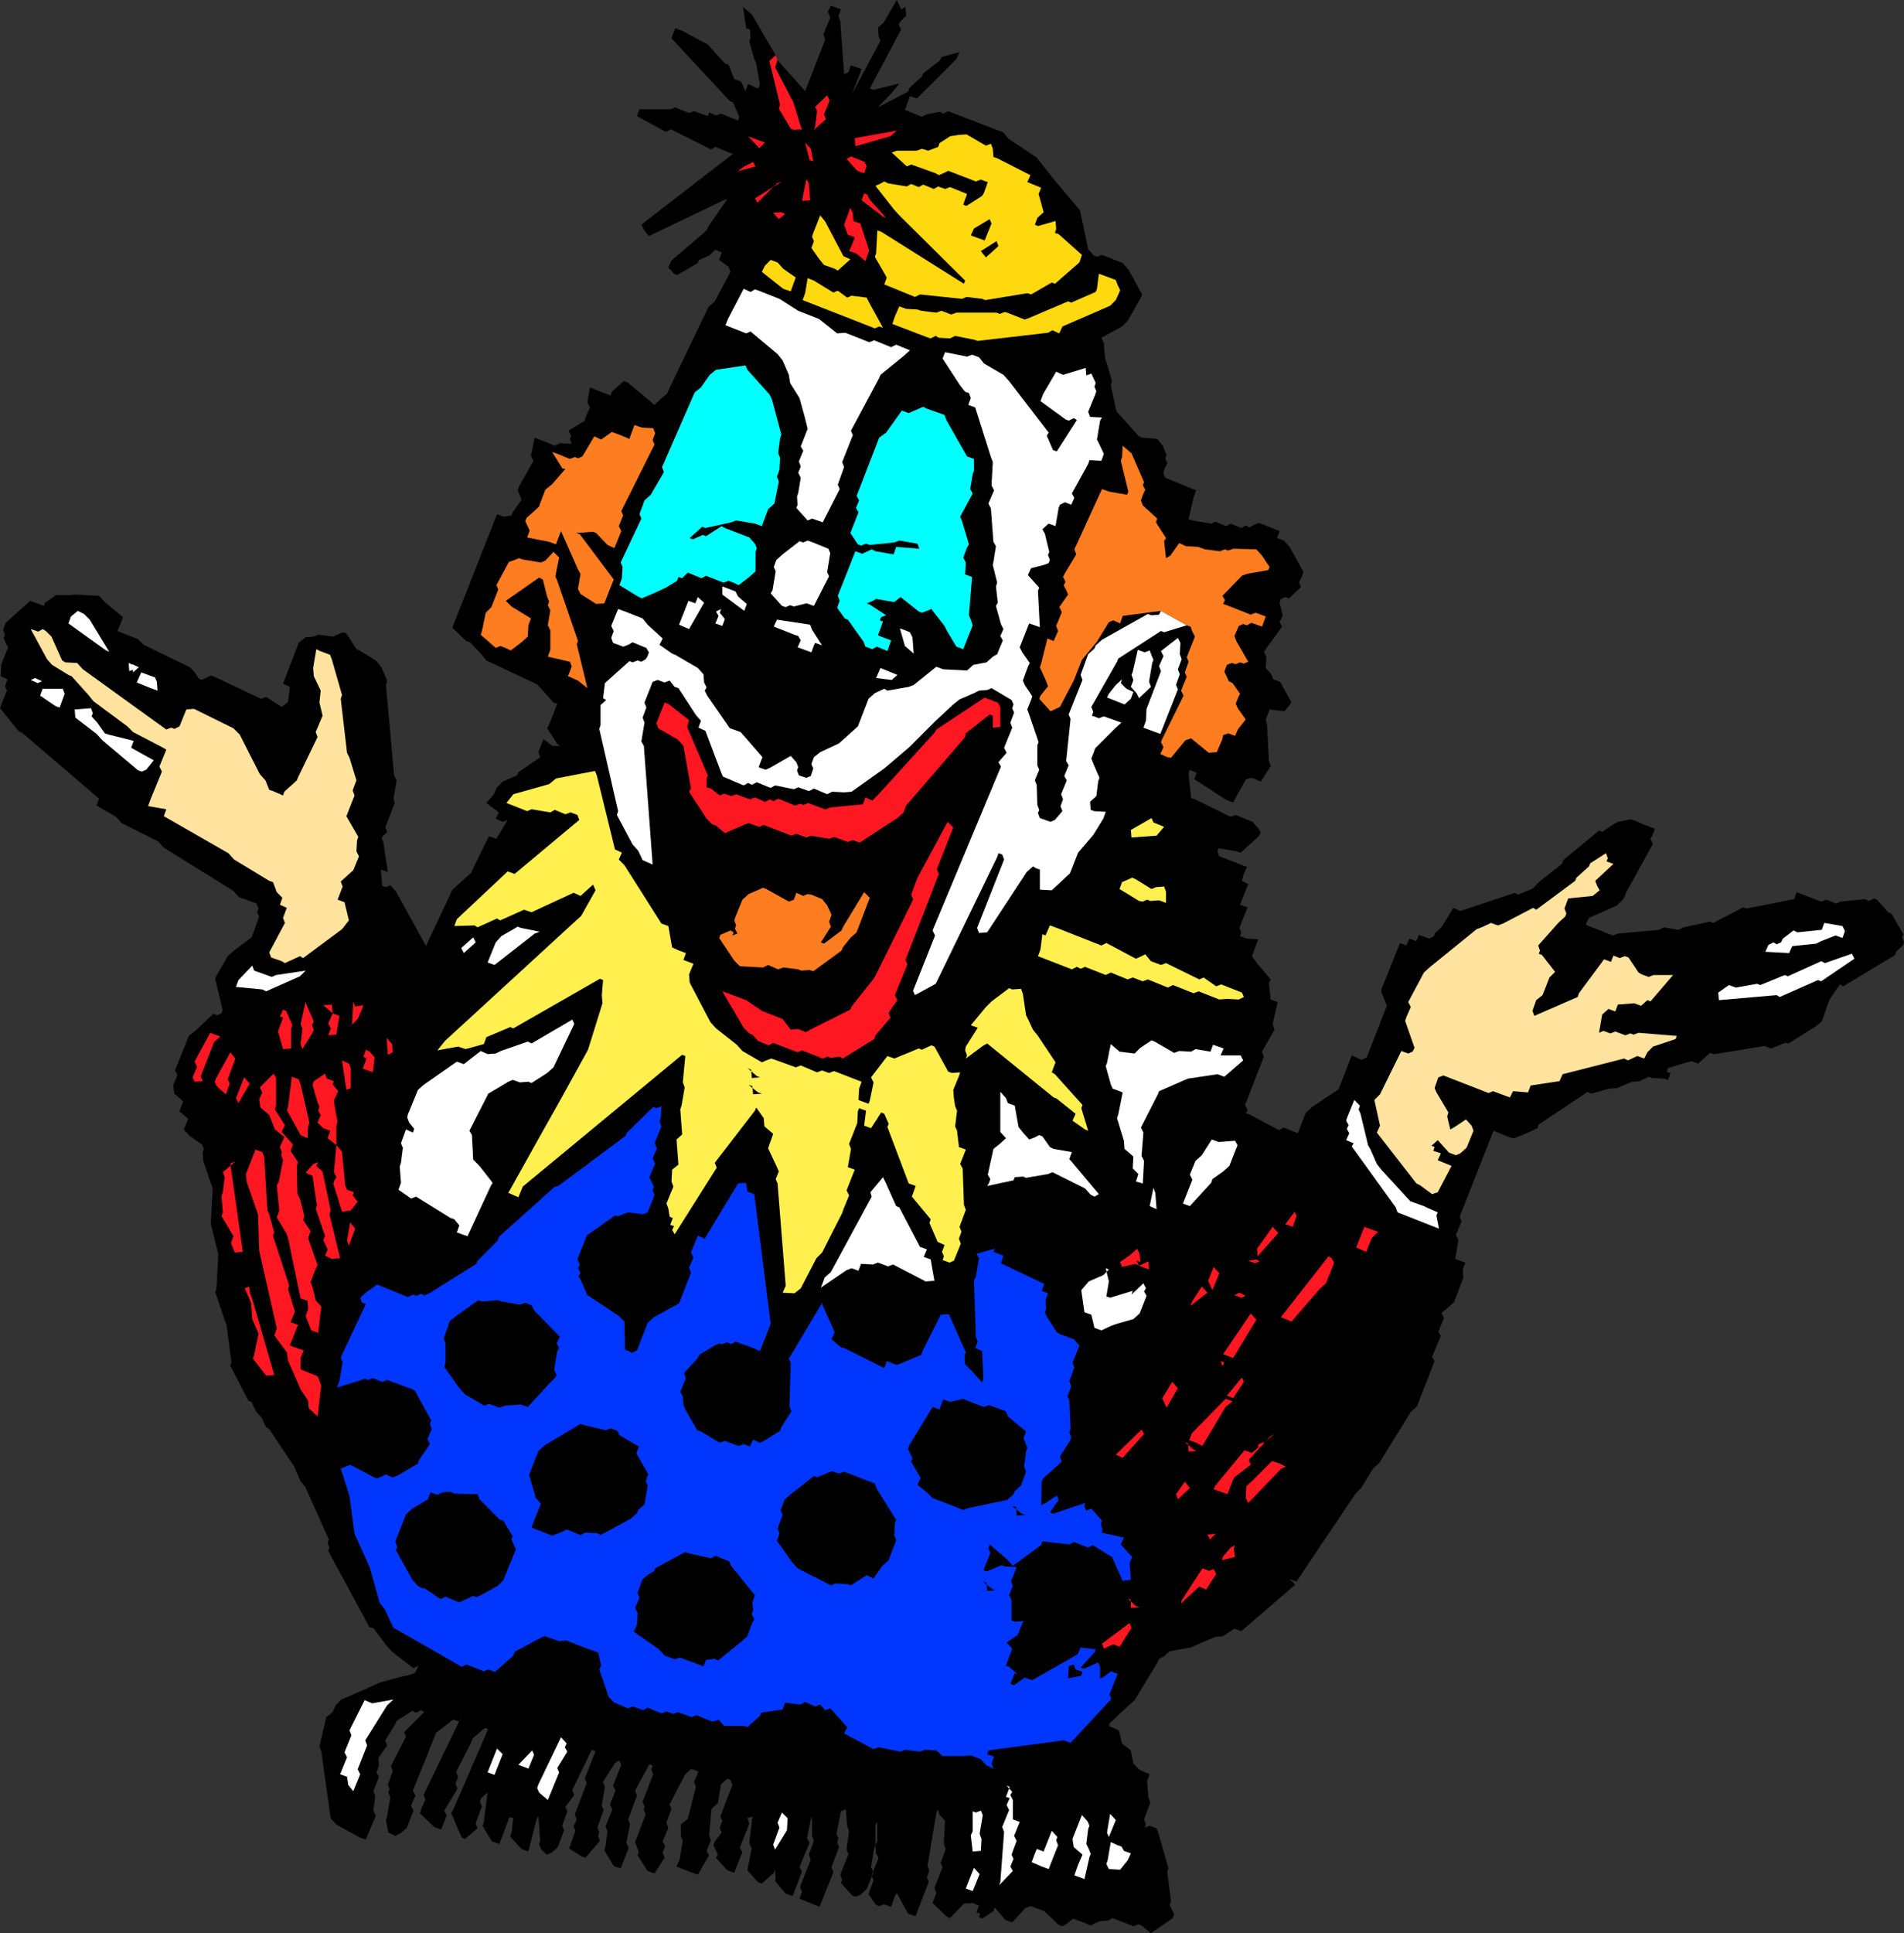 <?xml version="1.0" encoding="UTF-8" standalone="no"?>
<svg
   version="1.0"
   width="129.724mm"
   height="131.652mm"
   id="svg173"
   sodipodi:docname="Clown 15.wmf"
   xmlns:inkscape="http://www.inkscape.org/namespaces/inkscape"
   xmlns:sodipodi="http://sodipodi.sourceforge.net/DTD/sodipodi-0.dtd"
   xmlns="http://www.w3.org/2000/svg"
   xmlns:svg="http://www.w3.org/2000/svg">
  <rect width="100%" height="100%" fill="#333333" stroke="none"/>
  <sodipodi:namedview
     id="namedview173"
     pagecolor="#ffffff"
     bordercolor="#000000"
     borderopacity="0.25"
     inkscape:showpageshadow="2"
     inkscape:pageopacity="0.0"
     inkscape:pagecheckerboard="0"
     inkscape:deskcolor="#d1d1d1"
     inkscape:document-units="mm" />
  <defs
     id="defs1">
    <pattern
       id="WMFhbasepattern"
       patternUnits="userSpaceOnUse"
       width="6"
       height="6"
       x="0"
       y="0" />
  </defs>
  <path
     style="fill:#000000;fill-opacity:1;fill-rule:evenodd;stroke:none"
     d="m 200.222,15.514 7.11,7.919 0.323,-0.808 4.848,-12.444 -0.485,-1.293 1.778,-4.363 -0.646,-1.454 0.808,-1.616 2.586,0.97 -0.646,1.778 0.485,1.293 0.97,13.575 1.131,-0.485 0.646,-1.778 2.747,0.97 -2.747,7.111 0.323,-0.808 7.272,-13.575 -0.485,-1.131 -0.162,-2.262 1.454,-1.293 L 230.926,0 l 1.131,2.424 1.131,-0.646 0.162,2.262 -1.454,1.454 -0.485,0.808 0.646,1.293 -8.08,15.191 0.97,0.323 6.626,-1.616 -1.939,2.424 -5.01,5.171 1.454,-1.454 7.757,-4.04 0.323,-0.97 3.232,-2.909 0.323,-0.808 4.363,-3.394 0.323,-0.808 4.686,-1.293 -0.808,1.778 -10.181,10.181 -1.778,-0.646 -1.293,3.555 0.808,0.323 3.555,1.454 1.293,-0.646 3.394,-0.646 0.808,0.485 1.293,-0.646 0.808,0.323 13.413,5.171 1.293,1.616 7.272,4.848 4.848,6.141 6.302,7.434 2.101,10.019 1.454,1.616 0.808,0.323 1.293,-0.485 5.333,2.101 1.454,1.616 3.555,6.464 -0.323,0.808 -3.394,5.979 -1.454,1.454 -5.333,2.909 0.646,1.293 0.323,4.202 0.485,1.131 1.293,4.687 -0.323,0.808 1.454,6.787 1.454,1.616 4.202,4.687 0.808,0.485 4.04,0.323 1.454,1.778 0.97,2.424 -0.323,0.808 0.485,1.293 -0.808,1.616 -0.162,0.97 0.485,1.131 7.918,3.232 -0.646,1.778 -1.293,5.656 0.97,0.323 4.848,0.808 1.131,-0.485 2.747,1.131 1.131,-0.646 2.747,1.131 1.131,-0.646 0.97,0.485 1.131,-0.646 1.293,-0.485 0.97,0.323 4.363,1.778 -0.646,1.778 1.778,0.646 1.454,1.616 3.555,6.464 -0.323,0.97 -0.808,1.778 0.485,1.131 -3.07,2.909 -0.97,-0.323 -1.131,0.485 -0.323,0.97 0.808,3.232 -0.323,0.808 -0.485,0.97 0.646,1.131 -4.686,6.464 0.646,1.293 -0.162,2.909 1.454,1.616 0.485,1.293 1.778,0.646 2.909,5.333 -1.778,2.262 -3.878,-0.485 -0.323,0.97 -0.646,1.616 0.323,1.293 0.485,9.373 0.485,1.293 -2.586,4.04 -1.778,-0.808 -0.97,-0.162 -1.131,0.485 -3.232,5.818 -1.778,-0.646 -8.242,-5.333 0.646,-1.616 -1.778,-0.808 -0.323,0.97 0.646,6.303 0.97,0.323 9.211,4.525 1.293,-0.485 4.363,1.778 1.454,1.616 0.646,1.131 -0.485,0.97 -4.686,4.202 -0.97,-0.323 -4.686,-0.808 -0.323,0.808 0.485,1.293 0.97,0.323 6.141,2.424 -0.808,1.778 -0.485,1.778 1.616,0.808 -2.101,5.333 1.939,0.646 -2.101,5.333 0.485,1.131 -0.323,0.97 1.778,0.646 2.909,0.162 -0.646,1.778 -0.97,2.586 1.293,1.778 3.555,4.202 -0.485,0.97 0.485,4.202 1.778,0.646 -1.293,5.656 0.485,1.454 -3.232,5.656 0.485,1.293 -4.848,12.444 0.646,1.293 -0.485,0.808 0.97,0.323 7.595,4.04 1.293,-0.646 3.555,1.454 0.323,-0.808 1.778,-4.525 1.616,-1.454 6.787,-4.525 0.323,-0.808 3.07,-7.919 1.778,0.808 0.808,0.323 1.293,-0.646 5.171,-13.252 -0.485,-1.293 -0.97,-2.424 0.162,-0.808 4.686,-11.636 1.616,0.646 0.808,-1.778 1.778,0.646 0.646,-1.616 1.778,0.646 0.97,0.323 1.131,-0.646 0.323,-0.808 1.616,-1.454 3.07,-5.01 1.778,0.808 14.059,-4.687 0.808,0.485 3.878,-1.616 1.454,-1.616 5.979,-4.687 0.323,-0.97 9.211,-7.595 0.808,0.323 2.909,-1.939 1.131,-0.646 3.394,-0.646 0.97,0.323 2.586,1.131 2.586,0.97 -0.646,1.778 -0.485,0.808 0.646,1.293 -6.949,12.605 -0.323,0.97 -0.485,0.808 -1.454,1.454 -7.272,3.232 -0.485,0.97 -0.323,0.808 0.808,0.323 6.141,2.424 1.293,-0.485 10.666,-0.97 1.131,-0.646 3.878,0.646 1.293,-0.646 6.626,-1.454 0.97,0.323 7.757,-4.04 0.808,0.323 12.282,-2.424 0.646,-1.778 6.302,2.424 1.293,-0.485 2.586,0.97 1.131,-0.485 6.302,-0.646 0.97,0.485 1.293,-0.646 0.808,0.323 2.909,3.232 0.808,0.323 3.07,5.333 -0.323,0.808 0.485,1.293 -0.323,0.808 -1.616,1.454 -0.323,0.97 -13.413,8.08 -0.808,-0.485 -2.262,3.232 -0.485,0.808 -1.939,5.495 -1.616,1.293 -6.949,4.363 -0.808,-0.162 -3.717,1.454 -1.616,-0.646 -13.09,2.101 -0.97,-0.323 -3.07,2.747 -1.778,-0.646 -5.979,1.778 -0.323,0.97 0.97,0.323 -0.646,1.778 -0.97,-0.323 -3.07,-0.162 -0.808,-0.323 -2.586,1.131 -1.939,0.162 -3.717,1.616 -2.101,0.162 -4.686,1.293 -0.808,-0.485 -12.605,8.403 -0.323,0.97 -3.555,1.616 -1.293,0.485 -1.131,0.485 -0.97,-0.162 -4.363,-1.778 -0.323,0.808 -8.403,21.332 0.485,1.131 -1.454,3.555 0.646,1.293 -0.808,4.848 0.808,0.323 1.778,0.646 -0.646,1.778 0.162,2.101 -2.424,6.303 -1.616,1.454 -1.616,1.293 0.646,1.293 -1.454,3.555 0.646,1.131 -2.262,5.333 0.646,1.131 -4.525,11.636 -1.616,1.454 -8.08,13.09 -1.616,1.454 -3.07,5.01 -1.454,1.454 -15.19,22.625 -1.778,-0.646 1.454,1.454 -13.898,11.959 -1.778,-0.646 -2.909,1.939 -1.939,0.162 -3.878,1.616 -2.424,1.131 -5.494,0.97 -1.454,1.293 -1.293,0.646 -0.323,0.808 -5.979,9.858 -1.616,1.454 -4.686,4.363 -0.323,0.808 2.586,1.131 0.808,3.394 2.262,1.778 0.646,3.394 1.616,1.616 2.586,1.131 -0.646,1.616 0.323,4.363 0.485,1.293 -1.616,4.363 0.485,1.293 -0.323,0.808 1.293,-0.485 1.778,0.646 0.485,1.293 2.586,9.05 -0.323,0.808 0.97,7.595 -0.323,0.97 1.131,2.424 -0.323,0.97 -5.656,3.879 -2.424,-1.939 -0.808,-0.323 -1.293,0.485 -5.333,-2.101 -1.131,0.646 -2.101,0.162 -1.293,0.485 -1.131,0.646 -0.97,-0.485 -3.555,-1.293 -1.616,1.293 -1.131,0.646 -0.97,-0.323 -3.717,-3.555 -0.808,-0.323 -2.747,-0.97 -1.293,0.485 -3.394,3.717 -1.778,-0.646 -2.747,-3.232 -0.323,0.97 -2.909,1.939 -0.808,-0.485 0.323,-0.808 -0.97,-0.323 0.646,-1.778 -1.616,-0.646 -2.262,0.162 -3.555,3.717 -0.808,-0.323 -3.717,-3.555 0.323,-0.808 0.646,-1.778 -0.485,-1.293 2.101,-5.333 -0.485,-1.131 1.293,-3.555 -0.485,-1.293 0.323,-5.979 -1.454,-1.616 -0.485,-1.293 -0.323,0.97 -2.262,13.575 0.485,1.131 -0.646,1.778 0.485,1.131 -3.394,8.888 -1.939,-0.646 -2.909,-5.333 -0.485,0.808 -0.97,2.747 -1.778,-0.646 -1.293,0.485 -0.808,-0.323 -1.939,-2.747 0.323,-0.97 0.97,-2.586 -0.485,-1.293 1.778,-4.525 -0.646,-1.131 -0.162,-2.101 0.485,-0.97 v -5.01 l -0.485,0.808 v 5.171 l -0.323,0.808 -0.808,4.848 0.646,1.293 -1.778,4.363 -1.616,1.454 -1.293,0.485 -0.808,-0.323 -2.909,-3.232 0.323,-0.808 -0.485,-1.293 0.323,-0.808 1.778,-4.525 -0.485,-1.131 0.646,-4.848 -0.485,-1.131 -0.323,-4.363 -1.293,0.485 -1.131,5.818 0.485,1.131 -0.323,0.97 0.485,1.293 -1.939,5.171 0.485,1.293 -3.555,8.888 -1.616,-0.646 -3.555,-1.454 0.646,-1.778 -0.485,-1.131 0.323,-0.97 2.424,-6.141 -0.485,-1.293 1.293,-3.555 -0.485,-1.293 v -5.01 l -0.323,0.808 -0.97,4.848 0.646,1.131 -2.586,6.303 0.646,1.131 -2.424,6.303 -1.778,-0.646 -2.747,-3.232 0.162,-0.97 -0.162,-1.939 -0.323,0.808 -3.07,2.747 -0.97,-0.323 -2.747,-3.07 0.162,-0.97 0.97,-4.687 -0.646,-1.293 0.808,-6.949 -1.293,0.485 0.485,1.293 -0.323,0.97 -2.101,5.333 0.646,1.131 -2.101,5.333 -1.778,-0.646 -2.909,-3.232 0.485,-0.808 -1.131,-2.424 0.323,-0.97 1.778,-2.262 -0.485,-1.293 0.646,-1.778 -0.485,-1.131 3.07,-8.08 -0.485,-1.293 -0.808,-0.323 -1.616,1.454 -0.808,4.848 -1.616,1.454 -0.646,6.787 0.485,1.293 -1.131,2.747 0.646,1.131 -2.909,5.01 -1.778,-0.646 -3.717,-1.454 0.808,-1.778 0.808,-4.848 -0.485,-1.131 v -3.07 l 1.778,-1.454 2.101,-8.242 -0.485,-1.293 1.131,-2.586 -0.97,-0.485 -0.97,-0.162 -1.454,1.293 -4.04,7.757 0.485,1.131 -1.293,3.555 0.485,1.293 -1.454,3.555 0.646,1.131 -0.646,1.778 0.485,1.293 -2.586,4.04 -1.778,-0.646 -2.586,-4.04 0.323,-0.808 -0.97,-2.586 0.323,-0.808 2.424,-6.303 -0.485,-1.131 0.162,-0.97 -0.485,-1.131 2.747,-7.111 -0.485,-1.293 0.323,-0.97 -0.808,-0.323 -3.717,6.787 0.485,1.293 -2.262,6.141 0.485,1.293 -0.97,4.687 0.646,1.293 -2.101,5.333 -1.778,-0.646 -2.424,-4.04 0.323,-0.97 0.485,-3.879 -0.485,-1.293 1.778,-4.363 -0.646,-1.293 1.454,-3.555 -0.646,-1.293 2.101,-5.333 -0.485,-1.131 -1.131,0.646 -0.485,0.808 -2.586,4.04 0.485,1.293 -0.808,4.848 0.485,1.131 -1.616,4.525 0.485,1.131 -0.323,0.97 0.485,1.293 -3.717,4.363 -0.97,-0.323 -3.232,-2.101 0.646,-1.778 0.97,-2.747 -0.485,-1.131 0.808,-1.778 -0.485,-1.293 3.07,-8.08 -0.485,-1.131 2.747,-7.111 -0.97,-0.323 -5.01,10.343 0.485,1.293 -2.262,3.07 0.485,1.131 -1.293,3.717 0.485,1.131 -1.616,4.363 -1.616,1.454 -1.293,0.485 -1.454,-1.454 -0.485,-1.293 0.323,-0.808 -0.485,-6.303 -0.485,0.808 -2.101,8.242 -1.778,-0.646 -2.909,-3.232 0.323,-0.808 0.485,-3.879 -0.97,-0.323 -2.586,6.949 -1.939,-0.646 -2.424,-4.04 0.323,-0.808 0.97,-7.757 -1.616,1.454 -0.323,0.97 0.485,1.131 -1.616,4.363 0.485,1.293 -3.232,2.747 -0.808,-0.323 -1.616,-3.717 -0.485,-1.293 -0.646,-1.293 0.485,-0.808 9.05,-20.847 -0.808,-0.323 -3.232,2.747 -0.323,0.97 -3.878,7.595 0.485,1.293 -0.646,1.778 0.485,1.293 -3.394,5.656 0.646,1.293 -1.454,3.555 -1.778,-0.646 -3.717,-3.555 0.323,-0.97 1.131,-2.586 -0.485,-1.131 9.534,-19.716 0.485,-0.97 -0.808,1.778 -1.616,-0.485 -4.363,3.394 -0.646,1.616 -5.333,13.252 0.646,1.293 -1.131,2.586 0.646,1.293 -1.778,4.525 -1.616,1.293 -1.293,0.646 -1.778,-0.808 -0.646,-3.232 0.323,-0.97 0.808,-4.848 -0.485,-1.293 0.323,-0.808 -0.485,-1.131 1.293,-3.555 -0.485,-1.293 3.878,-7.595 -0.485,-1.131 5.171,-5.171 -0.808,-0.485 -1.293,0.646 -0.97,-0.485 -4.04,2.586 -0.323,0.808 -2.586,4.202 0.485,1.293 -2.262,3.232 0.162,1.939 -0.646,1.778 0.646,1.131 -1.454,3.717 0.485,1.131 -0.485,3.879 0.646,1.293 -2.586,6.141 -1.778,-0.646 -5.818,-3.232 -1.454,-1.616 -2.424,-17.292 -0.485,-1.131 1.778,-7.595 1.616,-1.293 0.808,-1.778 1.454,-1.454 6.302,-2.747 3.555,-1.616 4.686,-1.293 3.394,-0.808 1.131,-0.485 0.808,-1.778 -1.293,0.646 -5.494,-4.202 -1.454,-1.616 -3.394,-4.525 -0.97,-0.162 -10.666,-19.716 0.323,-0.808 -0.485,-1.293 0.323,-0.808 -5.979,-13.413 -1.293,-1.616 -1.131,-2.586 -0.485,-1.131 -6.464,-9.696 -0.808,-0.485 -1.131,-2.424 -1.454,-1.616 -1.131,-2.424 -0.808,-0.323 -4.686,-9.05 0.323,-0.808 -1.293,-9.696 -0.485,-1.293 -2.424,-7.111 0.323,-0.808 0.485,-8.888 -1.939,-7.919 0.485,-9.05 -2.424,-7.111 -0.162,-2.101 0.323,-0.97 -0.485,-1.131 -3.232,-2.262 -1.454,-1.616 1.131,-2.747 -2.262,-1.939 0.97,-2.586 -2.262,-1.939 -0.323,-2.101 1.131,-2.747 -0.646,-1.131 3.555,-8.888 1.616,-1.293 4.686,-4.363 0.97,0.323 1.131,-0.485 0.323,-0.808 -1.939,-8.08 0.323,-0.808 2.909,-5.01 1.616,-1.454 4.525,-3.394 0.323,-0.808 1.616,-4.525 -0.485,-1.131 0.323,-0.97 -0.485,-1.293 -4.525,-1.616 -1.454,-1.616 -17.938,-11.151 -1.454,-1.616 -9.373,-4.687 -1.454,-1.616 -5.01,-2.909 0.646,-1.778 L 5.656,188.593 4.848,188.27 0,182.29 l 0.646,-1.778 1.131,-2.747 -0.485,-1.131 0.646,-1.778 -1.778,-0.808 0.162,-2.909 0.323,-0.97 1.454,-3.555 -0.646,-1.131 -0.485,-1.293 0.323,-0.808 -0.485,-1.293 0.323,-0.808 0.323,-0.97 1.616,-1.454 4.686,-4.202 1.778,0.646 1.778,0.646 0.323,-0.808 2.747,-1.939 h 3.07 l 2.101,-0.162 5.979,0.323 1.454,1.616 4.686,3.879 -0.646,1.778 -0.808,1.778 0.808,0.323 4.525,1.778 1.454,1.454 11.958,5.818 1.454,1.616 0.646,1.131 0.808,0.485 2.424,-1.131 0.97,0.323 11.958,5.656 1.293,-0.485 4.04,2.586 1.616,-1.293 0.485,-3.879 -1.778,-0.808 4.04,-10.504 1.778,-1.454 2.101,-0.162 1.131,-0.485 3.878,0.485 1.293,-0.646 1.293,-0.485 0.808,0.323 2.586,4.04 0.808,0.323 4.202,2.586 1.454,1.778 1.454,3.555 -0.323,0.97 2.101,23.271 0.646,1.293 -0.808,4.687 0.323,1.131 -2.424,6.303 0.485,1.131 -1.454,1.454 0.485,1.293 1.131,7.595 -1.778,-0.646 0.323,4.202 0.97,0.323 1.131,-0.485 1.454,1.616 7.757,14.06 0.323,-0.808 6.464,-13.736 1.616,-1.454 3.232,-2.909 0.323,-0.808 4.202,-8.565 1.939,0.646 2.909,-4.848 -1.293,0.485 -1.778,-0.808 0.808,-1.616 -3.232,-2.424 1.939,-2.262 0.808,-1.778 1.454,-1.454 3.717,-1.616 0.323,-0.808 5.656,-3.879 -0.485,-1.293 1.293,-3.394 2.262,1.778 h 2.101 l -0.808,-0.485 -2.586,-4.04 0.485,-0.97 2.101,-5.333 -0.97,-0.323 -2.747,-3.07 -1.454,-1.616 -13.09,-6.141 -1.293,-1.616 -2.909,-3.07 -0.97,-0.323 -3.555,-3.394 0.323,-0.97 11.15,-28.281 1.778,0.646 1.939,-0.323 0.323,-0.808 2.262,-3.232 -0.485,-1.293 -0.485,-1.131 0.323,-0.97 3.717,-6.626 -0.646,-1.293 0.97,-4.687 1.616,0.646 3.555,1.454 1.293,-0.646 3.07,0.162 -0.485,-1.293 0.323,-0.808 -0.646,-1.293 4.202,-2.586 0.162,-0.808 1.131,-2.586 -0.646,-1.293 0.646,-3.879 1.616,0.646 3.717,1.454 0.323,-0.97 3.07,-2.747 0.97,0.323 6.949,5.818 1.454,-1.454 1.778,-1.454 0.323,-0.808 10.342,-21.493 1.616,-1.454 4.04,-7.595 -0.485,-1.293 -2.424,-1.778 0.646,-1.939 -1.616,-0.646 -1.616,1.454 -2.586,1.131 -0.323,0.808 -5.333,3.07 -0.808,-0.323 -1.454,-1.616 0.808,-1.778 9.05,-7.757 0.323,-0.808 5.01,-7.272 -1.293,0.485 -18.907,9.05 -1.293,-1.616 -0.646,-1.293 1.616,-1.293 21.978,-16.968 -0.97,-0.323 -3.555,-1.454 -1.131,0.646 -10.342,-5.171 -1.293,0.646 -7.434,-4.04 0.646,-1.778 h 8.08 l 1.131,-0.485 3.555,1.454 1.293,-0.485 3.555,1.293 0.323,-0.97 1.778,0.808 1.293,-0.485 4.363,1.778 0.323,-0.97 -1.616,-3.717 -0.808,-0.323 -15.029,-16.16 0.323,-0.97 0.646,-1.616 1.778,0.646 6.626,3.555 1.454,1.616 2.909,3.232 0.97,0.323 1.454,3.717 1.778,0.646 1.616,3.717 -0.485,-1.293 0.646,-1.778 1.778,0.808 0.808,0.323 0.485,-0.97 -0.97,-5.495 -0.485,-1.131 -1.293,-4.525 0.323,-0.97 -0.162,-2.101 -0.97,-0.323 -0.808,-5.495 2.262,1.939 6.141,10.504 z"
     id="path1" />
  <path
     style="fill:#ff1721;fill-opacity:1;fill-rule:evenodd;stroke:none"
     d="m 200.222,15.514 -0.646,1.778 4.04,7.757 0.646,1.131 1.778,5.818 0.485,1.293 -2.101,0.162 -0.808,-0.323 -3.07,-5.171 0.323,-0.97 -2.747,-11.312 1.616,-1.454 z"
     id="path2" />
  <path
     style="fill:#ffd90f;fill-opacity:1;fill-rule:evenodd;stroke:none"
     d="m 255.651,38.3 0.162,2.101 0.97,0.323 8.565,4.363 -0.808,1.778 3.555,1.454 -0.646,1.616 1.293,4.687 -1.616,1.454 -0.646,1.778 0.808,0.323 4.525,-1.293 0.162,2.101 -0.323,0.97 0.97,0.323 5.979,5.333 -0.646,1.939 -6.302,5.495 -0.808,-0.323 -5.333,3.07 -0.97,-0.323 -10.827,1.778 -0.808,-0.323 -4.04,-0.485 -1.131,0.485 -10.827,-1.131 -1.293,0.646 -7.918,-3.232 0.646,-1.778 -3.07,-5.333 0.323,-0.808 0.323,-5.979 0.97,0.323 21.331,13.413 0.323,-0.808 -16.968,-16.807 -1.454,-1.616 -4.686,-5.979 1.131,-0.485 1.131,-0.646 0.97,0.485 4.848,0.808 1.131,-0.646 1.939,0.808 1.131,-0.646 2.747,1.131 1.131,-0.646 1.778,0.646 1.293,-0.485 4.363,1.778 -0.646,1.778 -0.323,0.97 0.808,0.323 4.04,-2.586 0.485,-0.808 0.97,-2.747 -0.97,-0.323 -0.808,-0.323 -1.293,0.485 -7.11,-2.747 -1.293,0.646 -1.131,0.485 -0.808,-0.485 -6.302,-2.262 -1.131,0.485 -3.878,-3.555 1.293,-0.485 h 5.171 l 1.293,-0.485 1.616,0.485 1.293,-0.485 1.293,-0.485 0.323,-0.97 2.747,-1.778 2.101,-0.323 2.101,-0.162 5.01,2.909 1.293,-0.485 z"
     id="path3" />
  <path
     style="fill:#ff1721;fill-opacity:1;fill-rule:evenodd;stroke:none"
     d="m 218.321,26.665 -1.293,0.485 z"
     id="path4" />
  <path
     style="fill:#ff1721;fill-opacity:1;fill-rule:evenodd;stroke:none"
     d="m 213.635,25.857 -1.454,3.555 0.485,1.293 -3.07,2.747 0.323,-0.808 0.485,-4.04 -0.485,-1.131 3.07,-2.909 z"
     id="path5" />
  <path
     style="fill:#ff1721;fill-opacity:1;fill-rule:evenodd;stroke:none"
     d="m 229.31,35.068 -9.05,2.586 -0.162,-2.101 10.827,-1.939 z"
     id="path6" />
  <path
     style="fill:#ff1721;fill-opacity:1;fill-rule:evenodd;stroke:none"
     d="m 223.169,42.825 -0.646,1.778 -1.778,-0.646 -2.747,-3.07 1.131,-0.646 3.555,1.454 z"
     id="path7" />
  <path
     style="fill:#ff1721;fill-opacity:1;fill-rule:evenodd;stroke:none"
     d="m 208.787,38.3 0.646,3.232 -0.97,-0.323 -1.131,-4.525 z"
     id="path8" />
  <path
     style="fill:#000000;fill-opacity:1;fill-rule:evenodd;stroke:none"
     d="m 255.328,57.531 -1.778,4.363 -1.778,-0.646 -1.778,-0.646 0.808,-1.778 4.04,-2.424 z"
     id="path9" />
  <path
     style="fill:#ff1721;fill-opacity:1;fill-rule:evenodd;stroke:none"
     d="m 217.513,41.694 -1.131,0.646 z"
     id="path10" />
  <path
     style="fill:#ffd90f;fill-opacity:1;fill-rule:evenodd;stroke:none"
     d="m 287.809,73.369 0.646,1.293 -0.323,0.808 -0.808,1.778 -1.454,1.454 -12.282,5.333 -0.808,1.778 -1.778,-0.808 -1.131,0.646 -18.099,2.101 -0.97,-0.323 -4.848,-0.97 -1.293,0.646 -2.909,-0.162 -0.808,-0.485 -1.293,0.646 -0.97,-0.323 -8.888,-3.394 0.646,-1.939 1.131,-2.586 1.778,0.646 2.909,0.162 0.97,0.323 3.878,0.485 1.293,-0.485 2.586,0.97 1.293,-0.485 h 10.342 l 0.808,0.323 1.293,-0.485 0.646,0.162 4.525,1.778 1.293,-0.485 9.858,-4.202 0.808,0.323 6.302,-2.747 0.323,-0.808 0.485,-3.879 1.778,0.646 2.586,0.97 z"
     id="path11" />
  <path
     style="fill:#ff1721;fill-opacity:1;fill-rule:evenodd;stroke:none"
     d="m 195.536,38.139 -2.909,-3.07 0.808,0.323 3.555,1.293 z"
     id="path12" />
  <path
     style="fill:#000000;fill-opacity:1;fill-rule:evenodd;stroke:none"
     d="m 257.105,63.349 -3.232,2.909 -1.293,-1.616 4.04,-2.586 z"
     id="path13" />
  <path
     style="fill:#ff1721;fill-opacity:1;fill-rule:evenodd;stroke:none"
     d="m 223.977,51.39 4.202,4.687 -0.808,-0.323 -5.494,-4.202 0.646,-1.778 0.808,0.323 z"
     id="path14" />
  <path
     style="fill:#ff1721;fill-opacity:1;fill-rule:evenodd;stroke:none"
     d="m 208.302,47.189 0.323,4.363 -2.101,0.162 1.131,-5.656 z"
     id="path15" />
  <path
     style="fill:#ff1721;fill-opacity:1;fill-rule:evenodd;stroke:none"
     d="m 194.566,42.825 -4.686,1.293 1.778,-1.293 2.262,-1.131 z"
     id="path16" />
  <path
     style="fill:#ff1721;fill-opacity:1;fill-rule:evenodd;stroke:none"
     d="m 200.061,47.189 -5.01,5.01 -0.646,-1.131 6.949,-4.363 z"
     id="path17" />
  <path
     style="fill:#ff1721;fill-opacity:1;fill-rule:evenodd;stroke:none"
     d="m 219.614,54.784 0.162,2.101 1.778,0.646 2.262,6.949 -0.323,0.97 -0.646,1.778 -2.262,-1.939 -1.939,-0.646 0.808,-1.778 0.646,-1.778 -1.778,-0.646 -0.97,-2.586 1.616,-4.363 z"
     id="path18" />
  <path
     style="fill:#ffd90f;fill-opacity:1;fill-rule:evenodd;stroke:none"
     d="m 212.504,57.046 4.686,8.888 1.778,0.808 -3.232,2.909 -0.808,-0.485 -2.747,-0.97 -1.293,-1.616 -1.939,-2.747 0.646,-1.778 -0.485,-1.131 0.323,-0.97 1.778,-4.525 z"
     id="path19" />
  <path
     style="fill:#ff1721;fill-opacity:1;fill-rule:evenodd;stroke:none"
     d="m 201.192,54.622 0.97,0.485 -1.616,1.293 -1.454,-1.616 z"
     id="path20" />
  <path
     style="fill:#ff1721;fill-opacity:1;fill-rule:evenodd;stroke:none"
     d="m 194.243,51.875 -1.293,0.646 z"
     id="path21" />
  <path
     style="fill:#ff7d21;fill-opacity:1;fill-rule:evenodd;stroke:none"
     d="m 298.96,157.241 -9.858,1.293 -0.646,1.939 -1.778,-0.808 -1.131,0.485 -3.07,5.01 -3.878,4.687 -2.101,5.333 -3.555,6.787 -2.424,1.131 -2.909,-3.232 0.323,-0.808 1.939,-2.424 -0.485,-1.293 -1.616,-3.555 0.323,-0.97 1.616,-6.464 1.616,0.646 1.131,-2.586 -0.485,-1.293 1.454,-3.555 -0.646,-1.293 2.262,-3.232 -0.485,-1.131 -0.646,-1.293 0.485,-0.808 -0.646,-1.293 0.485,-0.97 2.909,-4.848 -0.485,-1.293 7.11,-15.514 1.778,0.646 4.686,0.808 0.323,-0.808 -1.939,-7.919 0.323,-0.97 0.162,-2.909 2.262,1.939 3.232,7.434 -0.323,0.808 0.646,1.131 -0.485,0.97 -0.646,1.778 0.485,1.293 3.717,3.394 -0.323,0.97 2.586,4.04 -0.485,0.808 0.485,4.363 1.131,-0.646 2.262,-3.232 1.778,0.808 3.07,0.162 1.778,0.646 3.878,0.485 1.293,-0.485 0.808,0.323 1.293,-0.485 5.979,0.162 1.454,1.616 1.939,2.909 -0.323,0.808 -5.494,0.97 -1.293,0.485 -5.01,5.171 0.646,1.131 -0.485,0.97 0.97,0.323 6.141,2.424 1.293,-0.485 2.586,0.97 -0.97,2.586 -2.747,-0.97 -1.131,0.646 -0.97,-0.323 -1.131,0.485 -1.131,2.586 0.485,1.293 3.07,5.333 -1.131,0.485 -0.97,-0.323 -1.131,0.485 -0.97,-0.323 -1.293,0.485 -0.646,1.778 0.646,1.293 0.485,1.131 0.97,0.485 1.939,2.747 -0.485,0.97 -0.646,1.616 0.646,1.293 1.939,2.747 -1.939,2.424 -0.808,1.778 -1.778,-0.646 -1.293,0.485 -0.162,0.97 -1.454,3.394 -2.101,0.162 -4.525,-3.717 -1.454,0.485 -3.717,4.525 -0.97,-0.162 -1.778,-0.808 0.808,-1.778 -0.646,-1.293 0.323,-0.808 5.494,-11.151 -0.646,-1.293 1.454,-3.555 -0.485,-1.131 0.97,-2.747 -0.485,-1.131 2.101,-5.333 -0.646,-1.293 -0.485,-1.293 -0.97,-0.323 z"
     id="path22" />
  <path
     style="fill:#ffffff;fill-opacity:1;fill-rule:evenodd;stroke:none"
     d="m 305.585,160.958 -5.818,1.778 -0.808,-0.323 -10.989,7.111 -0.323,0.808 -6.626,11.636 0.485,1.293 -0.323,0.97 0.97,0.323 0.808,0.323 1.293,-0.485 4.525,1.616 -1.616,1.454 -5.171,5.171 -0.323,0.97 -0.646,1.616 0.485,1.293 1.616,3.717 -0.323,0.808 -0.485,3.879 -1.616,1.454 0.162,2.101 0.97,0.323 2.909,0.162 -0.646,1.778 -2.586,4.202 -3.878,4.525 -2.101,5.333 -4.686,4.363 -3.07,-0.162 v -5.171 l -0.97,-0.323 -0.808,-0.485 -1.616,1.454 -10.181,15.514 -2.101,0.162 -0.485,-1.293 0.323,-0.808 6.626,-16.807 -0.485,-1.293 -0.97,-0.323 -0.323,0.97 -15.352,31.675 -0.485,0.97 -5.333,2.909 -0.485,-1.131 5.656,-14.221 -0.646,-1.293 17.614,-42.179 -0.646,-1.131 2.101,-2.424 -0.646,-1.293 2.101,-5.171 -0.485,-1.293 0.97,-2.586 -0.485,-1.131 0.323,-0.97 -0.485,-1.131 -5.171,-3.07 -1.131,0.485 -2.101,0.162 -1.293,0.646 -3.717,1.616 -1.616,1.293 -4.686,4.363 -6.626,6.626 -6.464,5.495 -8.403,5.979 -1.939,0.162 -3.07,-0.162 -1.293,0.646 -3.394,-1.454 -1.293,0.646 -2.747,-0.97 -1.131,0.485 -4.848,-0.97 -1.131,0.646 -3.555,-1.454 -1.293,0.646 -0.97,-0.485 -1.131,0.646 -5.333,-2.262 -0.485,-1.131 -4.04,-10.666 -1.778,-0.808 0.646,-1.778 -1.293,-1.454 -4.525,-6.949 -0.97,-0.323 -1.293,-1.616 -1.293,0.485 -1.778,-0.646 -1.293,0.485 -2.101,5.333 0.485,1.293 -0.97,2.586 0.485,1.293 -0.808,4.848 0.646,1.131 2.262,30.543 -2.586,-1.131 -1.131,-2.424 -1.454,-1.616 -4.04,-7.595 0.323,-0.97 -4.848,-21.17 0.323,-0.97 v -5.171 l 1.454,-1.293 -0.808,-0.485 0.485,-3.879 1.616,-1.454 4.686,-4.202 0.808,0.323 1.293,-0.485 0.97,0.323 1.131,-0.646 0.485,-0.808 0.323,-0.97 -0.646,-1.131 -3.555,-1.454 -1.131,0.646 -1.293,0.485 -0.808,-0.323 -1.778,-0.646 -0.485,-1.293 0.646,-1.778 -0.646,-1.293 1.778,-4.363 1.778,0.646 4.525,1.778 1.293,1.616 3.878,3.555 -0.808,1.616 3.232,2.262 0.808,0.323 5.818,3.394 1.454,1.616 0.162,2.101 0.646,1.293 -0.485,0.808 0.646,1.293 5.818,8.403 0.97,0.323 1.778,0.646 1.454,1.616 4.202,4.848 -0.323,0.808 -0.646,1.778 0.808,0.323 0.97,0.323 1.131,-0.485 5.333,-3.07 1.454,1.616 0.485,1.293 -0.323,0.808 0.485,1.293 0.97,0.323 0.97,0.323 1.131,-0.485 0.646,-1.939 -0.485,-1.131 0.646,-1.778 1.616,-1.293 4.848,-2.262 1.616,-1.454 3.232,-2.909 0.323,-0.808 2.424,-6.303 1.616,-1.454 2.424,-1.131 0.808,0.485 5.494,-0.97 1.293,-0.485 5.818,-4.687 1.778,0.646 6.141,0.323 1.616,-1.454 3.394,-0.646 1.616,-1.454 1.131,-0.646 0.323,-0.808 1.131,-2.747 -0.646,-1.131 0.808,-1.778 -0.646,-1.293 -1.293,-4.687 0.485,-0.808 -0.485,-4.202 0.323,-0.97 -1.131,-4.525 0.162,-0.808 0.646,-4.04 -0.646,-1.131 -0.646,-8.565 -0.646,-1.293 1.454,-3.394 -0.646,-1.293 0.323,-5.979 -0.485,-1.293 -4.04,-12.767 -1.778,-0.646 0.646,-1.778 -0.485,-1.293 -0.97,-0.323 -1.293,-1.616 -4.525,-6.949 0.646,-1.616 5.656,1.131 1.293,-0.485 1.778,0.646 1.293,1.616 5.01,2.909 1.454,1.616 10.181,13.252 -0.485,0.808 1.616,3.717 0.97,0.323 5.171,-8.08 -0.808,-0.485 -1.293,0.646 -0.808,-0.323 -6.464,-4.687 0.646,-1.778 3.394,-5.818 1.778,0.808 5.818,-1.778 0.162,1.939 1.293,-0.485 1.131,2.424 -0.323,0.97 0.485,1.131 -0.323,0.97 -1.778,4.363 0.485,1.293 3.07,0.162 -0.485,0.808 -0.808,4.848 0.646,1.293 1.131,2.424 -0.646,1.778 -3.07,-0.162 -0.323,0.97 -4.202,7.595 0.646,1.131 -0.808,1.778 -1.616,-0.646 -1.293,0.646 -0.323,0.808 -0.808,4.687 -1.778,-0.646 -1.616,1.454 0.646,1.131 1.131,4.687 -0.323,0.808 0.485,1.293 -0.323,0.808 -1.293,0.485 -3.232,0.808 -0.808,1.778 2.909,3.232 -0.323,0.808 0.485,9.373 -1.778,-0.646 -0.97,-0.323 -0.323,0.808 -2.101,5.333 0.646,1.293 1.939,2.747 -0.485,0.97 -1.293,3.555 0.485,1.131 1.939,2.909 -0.323,0.97 -0.97,2.424 0.485,1.293 2.424,7.111 -0.323,0.808 v 5.171 l 0.485,1.131 -1.131,2.747 0.485,1.131 0.162,5.171 0.485,1.293 -0.323,0.808 0.485,1.293 2.747,0.97 1.131,-0.485 1.939,-2.262 -0.485,-1.293 0.646,-1.778 -0.485,-1.293 1.454,-3.555 -0.646,-1.131 1.131,-2.747 -0.646,-1.131 1.131,-10.828 -0.485,-1.131 3.555,-8.888 -0.485,-1.293 1.939,-5.333 1.616,-1.454 0.323,-0.808 1.616,-1.454 11.797,-6.626 0.97,0.323 1.939,-0.162 0.485,-0.97 z"
     id="path23" />
  <path
     style="fill:#ffd90f;fill-opacity:1;fill-rule:evenodd;stroke:none"
     d="m 223.816,77.893 3.555,6.464 -0.97,-0.323 -1.131,0.485 -0.808,-0.323 -17.776,-6.949 0.646,-1.778 0.646,-3.879 1.616,0.646 5.01,3.07 1.131,-0.485 2.424,1.778 1.131,-0.485 3.878,0.485 z"
     id="path24" />
  <path
     style="fill:#ffd90f;fill-opacity:1;fill-rule:evenodd;stroke:none"
     d="m 201.677,69.167 3.232,2.262 -0.646,1.778 -0.646,1.778 -1.939,-0.646 -5.494,-4.363 0.808,-1.616 1.454,-1.454 1.778,0.646 z"
     id="path25" />
  <path
     style="fill:#ffffff;fill-opacity:1;fill-rule:evenodd;stroke:none"
     d="m 232.704,91.63 -5.979,4.848 -0.323,0.808 -7.272,13.575 0.485,1.131 -2.747,6.949 0.485,1.293 -1.616,4.525 0.485,1.131 -4.363,8.565 -1.778,-0.646 -0.97,-0.323 -1.131,0.485 -2.909,-3.232 0.323,-0.808 -0.162,-2.101 0.323,-0.97 0.646,-3.879 -0.646,-1.293 0.646,-1.616 -0.485,-1.293 1.131,-2.747 -0.646,-1.131 1.778,-4.525 -0.808,-3.232 -1.293,-4.687 -2.424,-3.879 -0.323,-2.101 -1.616,-3.717 -1.293,-1.616 -6.949,-5.818 -1.131,0.485 -5.333,-2.101 0.646,-1.616 4.04,-7.757 1.778,0.808 1.131,-0.646 0.97,0.323 5.333,2.101 4.848,3.07 5.333,2.101 4.686,3.717 2.101,-0.162 6.141,2.424 1.293,-0.485 4.363,1.778 1.293,-0.646 3.555,1.454 z"
     id="path26" />
  <path
     style="fill:#00ffff;fill-opacity:1;fill-rule:evenodd;stroke:none"
     d="m 243.693,108.114 5.333,9.373 1.778,0.646 v 3.07 l -0.323,0.808 -0.646,3.879 0.646,1.131 -3.232,5.979 0.485,1.131 1.778,5.979 -0.485,0.808 -0.97,2.586 0.646,1.293 -0.162,3.07 1.778,0.646 -0.808,9.858 0.485,1.131 0.485,1.454 -0.323,0.808 -2.101,5.333 -1.778,-0.646 -2.424,-4.04 -0.646,-1.293 -3.394,-4.363 -1.131,0.485 -1.293,0.485 -0.808,-0.323 -4.686,-3.717 -1.616,1.293 -4.686,-0.808 -1.131,0.646 -1.293,0.485 0.808,0.323 4.202,2.747 -1.293,0.485 -0.323,0.808 0.808,0.323 -1.293,3.555 0.808,0.323 2.586,0.97 -0.97,2.747 -2.747,-1.131 -1.131,0.646 -1.778,-0.646 -0.485,-1.293 -4.04,-5.656 -0.808,-0.323 -1.939,-2.747 0.323,-0.97 0.323,-0.808 -0.485,-1.293 4.525,-11.474 1.778,0.646 2.424,-1.131 0.97,0.485 4.686,0.808 0.646,-1.939 5.979,0.485 -0.485,-1.293 -4.686,-0.808 -1.293,0.485 -6.302,0.646 -0.97,-0.323 -1.293,0.485 -0.808,-0.323 -1.939,-2.909 0.323,-0.808 1.778,-4.525 -0.646,-1.131 0.808,-1.939 -0.646,-1.131 5.818,-15.029 1.778,-1.293 4.04,-5.656 1.778,0.646 3.717,-1.616 0.97,0.485 4.525,1.616 z"
     id="path27" />
  <path
     style="fill:#00ffff;fill-opacity:1;fill-rule:evenodd;stroke:none"
     d="m 192.465,95.185 5.656,6.303 0.646,1.293 2.424,9.05 -0.323,0.97 -0.485,3.879 0.485,1.131 -0.162,3.07 -0.323,0.97 -0.323,0.808 0.485,1.293 -1.131,5.656 -1.616,1.454 -1.616,4.363 -1.778,-0.646 -4.848,-0.808 -1.293,0.485 -6.626,1.454 -0.808,-0.323 -3.232,2.909 0.808,0.323 2.586,-1.131 0.808,0.323 4.04,-2.586 0.808,0.485 6.302,2.424 1.454,1.616 0.485,1.131 -0.323,0.97 v 5.01 l -1.616,1.454 -2.747,2.101 -0.97,-0.485 -1.616,-0.646 -1.293,0.485 -4.525,-1.778 -1.131,0.646 -3.555,-1.454 -1.454,1.454 -0.97,-0.323 -0.323,0.97 -2.909,1.778 -2.424,1.131 -3.717,1.616 -0.808,-0.323 -5.01,-3.07 0.646,-1.778 0.162,-2.909 -0.485,-1.131 5.333,-11.312 -0.485,-1.131 1.293,-3.555 1.616,-1.454 3.394,-5.818 -0.485,-1.293 8.403,-19.231 1.616,-1.293 2.262,-3.232 1.616,-1.293 7.595,-1.131 z"
     id="path28" />
  <path
     style="fill:#ff7d21;fill-opacity:1;fill-rule:evenodd;stroke:none"
     d="m 168.71,111.507 -0.646,1.778 0.485,1.131 -8.565,17.13 0.485,1.131 -1.131,2.747 0.646,1.293 -1.778,4.363 -1.778,-0.808 -2.909,-3.07 -0.808,-0.323 -4.363,0.323 0.97,0.323 8.726,11.636 -0.323,0.808 -2.101,5.333 -2.101,0.162 -4.04,-2.586 -0.646,-1.293 0.646,-3.879 -0.646,-1.131 -4.363,-9.858 -0.323,0.808 -0.97,2.586 -1.778,-0.646 -5.656,-1.131 0.646,-1.778 -1.131,-2.424 0.323,-0.808 3.232,-2.909 0.323,-0.97 1.293,-3.394 1.778,-1.454 3.394,-3.879 -0.808,-0.162 -2.586,-4.202 0.97,0.323 3.555,1.454 1.293,-0.485 0.808,0.323 1.131,-0.485 3.07,-5.171 1.778,0.808 2.747,-1.939 1.778,0.646 2.747,1.131 0.323,-0.97 0.97,-2.586 1.939,0.646 2.909,0.162 z"
     id="path29" />
  <path
     style="fill:#ffffff;fill-opacity:1;fill-rule:evenodd;stroke:none"
     d="m 303.969,165.483 -0.162,2.909 0.485,1.293 -0.97,2.586 0.485,1.293 -0.97,2.747 0.485,1.131 -4.525,11.474 -1.778,-0.646 -2.586,-0.97 0.646,-1.778 0.162,-3.07 0.323,-0.808 3.394,-8.888 -0.485,-1.293 1.131,-2.586 -0.646,-1.293 4.363,-3.394 z"
     id="path30" />
  <path
     style="fill:#ffffff;fill-opacity:1;fill-rule:evenodd;stroke:none"
     d="m 296.536,168.715 0.485,1.131 -0.323,0.808 -0.808,4.848 0.485,1.293 -3.07,2.909 -0.646,-1.293 -1.454,-1.616 0.646,-1.778 -0.485,-1.293 0.323,-0.808 1.293,-5.656 1.778,0.646 1.293,-0.485 z"
     id="path31" />
  <path
     style="fill:#ffffff;fill-opacity:1;fill-rule:evenodd;stroke:none"
     d="m 475.103,239.66 -0.646,1.778 -1.778,-0.646 -3.717,1.454 -1.293,0.646 -6.141,0.646 -0.808,1.778 -6.141,-0.323 0.808,-1.778 1.293,-0.646 0.808,0.485 1.131,-0.485 0.485,-0.97 2.747,-2.101 0.97,0.485 6.302,-0.646 0.646,-1.778 4.686,0.808 z"
     id="path32" />
  <path
     style="fill:#ffe39e;fill-opacity:1;fill-rule:evenodd;stroke:none"
     d="m 414.019,220.914 -0.323,0.808 1.778,0.646 -4.686,4.363 0.485,1.293 0.646,1.131 -1.778,1.454 -6.302,0.646 -0.323,0.808 -0.646,1.778 0.485,1.293 -0.323,0.808 -1.616,1.454 -5.333,5.979 0.485,1.293 -0.323,0.808 0.808,0.323 3.394,4.363 -1.454,1.454 -1.778,4.525 -1.616,1.293 -0.97,2.747 0.485,1.293 11.15,-4.848 0.323,-0.97 6.464,-8.727 1.778,0.646 0.646,-1.616 1.616,0.646 1.293,-0.485 0.97,0.323 2.586,3.879 0.808,0.485 1.778,0.646 1.293,-0.485 h 5.01 l -1.939,2.262 -3.878,4.525 -0.808,-0.323 -1.616,1.454 -1.778,-0.646 -4.202,0.323 -0.646,1.778 -1.778,-0.646 -1.616,1.454 -0.808,4.687 1.131,-0.485 1.778,0.646 1.293,-0.485 2.586,0.97 1.293,-0.485 0.808,0.323 1.293,-0.485 9.858,0.808 -0.323,0.808 -5.818,1.939 -1.454,1.454 -0.808,1.616 -1.778,-0.646 -2.424,1.131 -0.97,-0.485 -15.837,4.04 -0.808,1.778 -7.434,1.131 -0.646,1.778 -3.878,-0.323 -0.808,1.616 -4.363,-1.616 -1.131,0.485 -11.635,-4.525 -1.293,0.485 -0.97,2.747 0.485,1.131 3.07,5.171 -0.323,0.97 0.808,3.394 1.131,-0.646 2.909,-1.939 1.454,1.616 0.485,1.293 -0.323,0.808 -1.454,3.555 -1.616,1.454 -1.131,0.485 -1.778,-0.646 -2.909,-3.232 -1.616,1.454 0.808,0.323 -0.323,0.97 1.939,0.646 -0.808,1.778 3.555,1.454 -3.555,6.787 -1.454,0.485 -3.07,-2.262 -0.97,-0.485 -10.181,-13.09 0.808,-1.778 -1.454,-6.626 1.454,-1.454 5.494,-11.151 1.778,0.646 1.131,-0.485 0.485,-0.97 -2.424,-6.949 0.323,-0.97 1.131,-2.586 -0.646,-1.293 4.04,-7.595 1.616,-1.454 11.958,-9.696 1.293,-0.485 2.424,-1.131 0.808,0.323 0.97,0.323 1.293,-0.485 7.757,-4.04 0.808,0.485 10.019,-7.434 0.323,-0.808 3.232,-2.909 0.323,-0.808 4.04,-2.586 z"
     id="path33" />
  <path
     style="fill:#ffffff;fill-opacity:1;fill-rule:evenodd;stroke:none"
     d="m 213.797,142.374 -0.808,4.848 0.485,1.131 -3.878,7.595 -1.939,-0.646 -3.232,0.808 -0.97,-0.323 -1.131,0.485 -0.97,-0.323 -2.909,-3.232 0.485,-0.808 0.808,-4.848 -0.485,-1.131 0.646,-1.778 1.616,-1.454 4.363,-3.394 0.97,0.323 1.131,-0.485 0.97,0.323 4.363,1.778 z"
     id="path34" />
  <path
     style="fill:#ffffff;fill-opacity:1;fill-rule:evenodd;stroke:none"
     d="m 477.527,246.77 -8.565,5.818 -0.808,-0.323 -9.858,4.363 -0.808,-0.485 -14.867,1.293 -0.162,-1.939 2.747,-1.939 1.778,0.646 5.494,-0.97 0.808,0.323 6.302,-2.586 0.808,0.323 8.565,-3.879 0.97,0.485 6.949,-2.424 z"
     id="path35" />
  <path
     style="fill:#ffffff;fill-opacity:1;fill-rule:evenodd;stroke:none"
     d="m 290.072,177.28 1.778,0.808 -0.646,1.778 -1.616,1.454 -4.525,-1.778 0.485,-0.97 1.778,-2.262 1.616,-1.454 -0.323,0.97 z"
     id="path36" />
  <path
     style="fill:#ffffff;fill-opacity:1;fill-rule:evenodd;stroke:none"
     d="m 234.966,164.029 0.323,4.202 -2.262,-1.939 -1.293,-4.525 0.97,0.323 1.616,0.646 z"
     id="path37" />
  <path
     style="fill:#ffffff;fill-opacity:1;fill-rule:evenodd;stroke:none"
     d="m 190.041,153.524 2.262,1.939 -0.646,1.778 -5.656,-4.202 v -2.101 l 3.394,1.293 z"
     id="path38" />
  <path
     style="fill:#000000;fill-opacity:1;fill-rule:evenodd;stroke:none"
     d="m 291.849,193.441 -1.131,0.485 z"
     id="path39" />
  <path
     style="fill:#ffffff;fill-opacity:1;fill-rule:evenodd;stroke:none"
     d="m 209.11,162.09 2.586,4.04 -0.808,-0.323 -0.97,-0.323 -0.323,0.646 -0.646,1.778 -1.778,-0.646 -1.778,-0.646 0.808,-1.778 -0.646,-1.131 -0.97,-0.323 -5.333,-2.101 0.808,-1.778 8.565,1.293 z"
     id="path40" />
  <path
     style="fill:#000000;fill-opacity:1;fill-rule:evenodd;stroke:none"
     d="m 434.219,250.164 -1.293,0.646 z"
     id="path41" />
  <path
     style="fill:#ff1721;fill-opacity:1;fill-rule:evenodd;stroke:none"
     d="m 257.59,181.967 v 5.171 l -1.939,0.162 v -3.07 l -0.808,-0.323 -6.141,4.848 -0.162,0.97 -15.19,17.615 -0.323,0.808 -0.323,0.97 -1.616,1.454 -9.696,6.303 -0.97,-0.323 -0.808,-0.323 -1.293,0.485 -3.555,-1.293 -1.131,0.485 -4.848,-0.808 -1.131,0.485 -2.586,-0.97 -1.293,0.485 -7.11,-2.747 -1.131,0.485 -2.747,-0.97 -1.293,0.485 -4.848,2.101 -2.262,-1.939 -0.97,-0.323 -1.454,-1.454 -4.525,-6.949 0.485,-0.808 -1.939,-10.989 -1.454,-1.616 -5.01,-2.909 -0.485,-1.293 2.101,-5.333 0.97,0.323 5.333,4.202 -0.485,1.778 5.333,12.444 -0.323,0.808 v 2.262 l 1.131,0.323 2.262,1.778 1.131,-0.485 1.778,0.646 1.293,-0.485 3.555,1.293 1.293,-0.485 2.586,1.131 1.293,-0.646 0.808,0.485 1.293,-0.646 4.363,1.778 1.293,-0.485 0.808,0.323 1.293,-0.485 4.363,1.616 1.293,-0.485 8.403,-0.808 0.646,-1.778 1.778,0.808 1.616,-1.616 14.382,-15.837 0.485,-0.808 12.443,-8.242 0.808,0.323 2.586,0.97 z"
     id="path42" />
  <path
     style="fill:#ffffff;fill-opacity:1;fill-rule:evenodd;stroke:none"
     d="m 229.633,175.018 -4.04,-0.485 1.131,-2.586 4.363,1.778 z"
     id="path43" />
  <path
     style="fill:#ffffff;fill-opacity:1;fill-rule:evenodd;stroke:none"
     d="m 181.315,155.141 -3.878,6.787 -2.586,-1.131 2.424,-6.141 1.778,0.646 0.646,-1.616 z"
     id="path44" />
  <path
     style="fill:#ffffff;fill-opacity:1;fill-rule:evenodd;stroke:none"
     d="m 186.648,159.342 -0.646,1.778 -1.778,-0.646 0.808,-1.939 -0.646,-1.131 1.293,-0.646 -0.323,0.97 z"
     id="path45" />
  <path
     style="fill:#ff7d21;fill-opacity:1;fill-rule:evenodd;stroke:none"
     d="m 143.985,143.505 -0.97,4.848 0.485,1.131 5.333,15.514 -0.323,0.808 2.747,11.312 -2.424,-1.939 -2.586,-1.131 0.646,-1.616 0.323,-0.97 -0.485,-1.131 -5.656,-1.293 0.646,-1.778 v -5.01 l -0.646,-1.293 0.646,-3.879 -0.646,-1.293 0.323,-0.97 -0.485,-1.131 -1.131,-4.525 -0.97,-0.485 -8.565,5.979 1.454,1.454 5.01,3.07 -0.646,1.778 -0.162,2.909 -1.616,1.454 -2.747,2.101 -1.778,-0.808 -0.97,-0.323 -1.131,0.485 -3.878,-3.394 0.323,-0.97 0.97,-4.687 1.454,-1.454 1.778,-4.525 -0.485,-1.131 3.232,-5.979 1.454,-0.485 1.131,-0.485 0.808,0.323 4.848,0.808 1.131,-0.485 2.101,-2.262 z"
     id="path46" />
  <path
     style="fill:#000000;fill-opacity:1;fill-rule:evenodd;stroke:none"
     d="m 182.446,159.665 -1.131,0.485 z"
     id="path47" />
  <path
     style="fill:#000000;fill-opacity:1;fill-rule:evenodd;stroke:none"
     d="m 171.619,156.433 -1.293,0.646 z"
     id="path48" />
  <path
     style="fill:#000000;fill-opacity:1;fill-rule:evenodd;stroke:none"
     d="m 254.358,192.956 -1.293,0.646 z"
     id="path49" />
  <path
     style="fill:#fff04f;fill-opacity:1;fill-rule:evenodd;stroke:none"
     d="m 297.02,211.702 2.747,1.131 -1.939,2.262 -6.464,0.485 -0.162,-1.939 5.333,-3.07 z"
     id="path50" />
  <path
     style="fill:#000000;fill-opacity:1;fill-rule:evenodd;stroke:none"
     d="m 252.904,196.511 0.485,-0.97 -0.485,0.97 -1.131,0.485 z"
     id="path51" />
  <path
     style="fill:#000000;fill-opacity:1;fill-rule:evenodd;stroke:none"
     d="m 252.257,198.289 -1.131,0.646 z"
     id="path52" />
  <path
     style="fill:#fff04f;fill-opacity:1;fill-rule:evenodd;stroke:none"
     d="m 300.252,229.479 v 2.909 l -1.778,-0.646 -2.262,0.162 -0.808,-0.323 -1.131,0.485 -0.97,-0.162 -5.01,-3.07 0.646,-1.778 2.586,-1.131 0.808,0.323 4.202,2.586 1.131,-0.485 2.101,-0.162 z"
     id="path53" />
  <path
     style="fill:#000000;fill-opacity:1;fill-rule:evenodd;stroke:none"
     d="m 245.309,210.894 -1.293,0.646 z"
     id="path54" />
  <path
     style="fill:#ff1721;fill-opacity:1;fill-rule:evenodd;stroke:none"
     d="m 245.47,212.995 -4.202,10.666 0.485,1.293 -8.565,22.14 0.485,1.131 -3.232,7.919 0.646,1.293 -2.262,3.232 0.485,1.293 -3.878,4.525 -0.323,0.97 -8.08,5.01 -0.808,-0.485 -2.262,0.323 -0.808,-0.323 -1.293,0.485 -0.808,-0.323 -4.525,-1.778 -1.131,0.485 -6.302,-2.424 -1.131,0.646 -2.747,-1.131 -1.454,-1.616 -0.808,-0.323 -1.454,-1.454 -5.494,-9.373 0.97,0.323 5.171,1.939 4.04,2.747 5.333,2.101 2.101,2.747 1.939,-0.162 1.939,0.808 1.131,-0.646 10.342,-5.171 0.323,-0.808 5.656,-7.111 0.485,-0.808 9.696,-19.554 -0.485,-1.293 1.293,-3.555 0.323,-0.808 7.757,-14.383 z"
     id="path55" />
  <path
     style="fill:#fff04f;fill-opacity:1;fill-rule:evenodd;stroke:none"
     d="m 320.291,256.628 -1.293,0.646 -3.07,-0.162 -1.939,0.162 -5.333,-2.101 -1.293,0.485 -5.333,-2.101 -1.293,0.646 -5.171,-2.101 -1.293,0.485 -2.586,-0.97 -1.293,0.485 -4.363,-1.778 -1.293,0.646 -5.333,-2.101 -1.131,0.485 -0.97,-0.485 -1.293,0.646 -8.726,-3.394 0.646,-1.778 0.485,-3.879 0.808,0.323 1.131,-2.586 1.778,0.646 11.474,4.525 1.293,-0.646 7.595,4.04 1.131,-0.485 1.293,-0.646 1.454,1.778 2.586,0.97 1.293,-0.485 8.565,4.202 1.131,-0.485 3.232,2.262 1.293,-0.485 5.333,2.101 z"
     id="path56" />
  <path
     style="fill:#ffe39e;fill-opacity:1;fill-rule:evenodd;stroke:none"
     d="m 85.486,169.847 2.586,9.05 -0.323,0.97 1.616,13.898 0.646,1.293 1.778,5.818 -0.323,0.808 -0.646,1.778 0.485,1.293 -2.101,5.333 0.646,1.131 2.424,4.202 -0.323,0.808 -0.162,2.909 0.646,1.293 -1.454,3.555 -1.616,1.454 -1.616,1.454 0.485,1.293 -1.293,3.394 1.778,0.646 1.131,4.687 -1.778,2.262 -10.019,7.434 -0.808,-0.485 -3.878,1.778 -0.808,-0.485 -2.747,-0.97 -0.485,-1.293 4.04,-7.595 -0.485,-1.293 0.97,-2.586 -1.778,-0.808 0.646,-1.778 -1.454,-1.454 -0.97,-2.586 -0.97,-0.323 -9.05,-5.495 -1.454,-1.616 -16.645,-9.535 0.646,-1.778 -4.686,-0.808 0.646,-1.778 2.909,-7.111 -0.646,-1.293 1.778,-4.363 -0.808,-0.485 -7.757,-4.04 -1.454,-1.454 -8.726,-6.464 -1.293,-1.616 -4.363,-4.848 -0.808,-0.323 -4.202,-2.586 -1.293,-1.454 -4.202,-7.757 0.97,0.323 0.97,0.323 1.131,-0.646 0.808,0.485 1.454,1.454 2.747,6.141 0.808,0.485 3.07,0.162 1.454,1.616 21.493,15.514 1.293,-0.485 0.808,0.323 1.293,-0.646 1.778,-4.363 1.939,-0.162 10.181,5.01 1.616,1.616 5.171,10.181 1.454,1.616 0.97,2.424 0.97,0.323 2.586,1.131 0.323,-0.97 3.232,-2.909 0.323,-0.808 5.01,-10.343 -0.485,-1.293 1.778,-4.202 -0.808,-3.394 0.323,-3.07 -1.778,-3.717 -0.162,-2.101 0.808,-4.848 0.97,0.485 2.586,0.97 z"
     id="path57" />
  <path
     style="fill:#fff04f;fill-opacity:1;fill-rule:evenodd;stroke:none"
     d="m 153.681,199.582 4.686,19.069 1.778,0.808 -0.808,1.778 1.454,1.454 9.534,15.029 1.778,0.646 0.97,5.495 1.778,0.808 1.778,0.646 -0.646,1.778 2.586,0.97 -1.131,2.747 0.162,2.101 5.333,10.181 1.454,1.616 5.333,4.202 1.454,1.616 5.01,2.909 1.131,-0.485 1.293,-0.485 0.97,0.323 5.333,1.939 1.293,-0.485 4.202,1.778 1.293,-0.485 1.778,0.646 1.293,-0.485 7.11,2.747 -0.646,1.778 -0.162,2.909 0.808,0.323 1.778,0.646 0.323,-0.808 0.97,-4.687 -0.646,-1.293 4.202,-5.495 1.778,0.646 6.302,-2.586 0.808,0.323 2.424,-1.131 0.808,0.323 3.555,6.464 0.97,0.323 2.101,-0.162 -0.323,0.97 -0.323,0.808 -1.131,2.747 0.162,2.101 0.323,2.101 0.485,1.131 -0.485,4.04 0.485,1.131 0.485,4.202 1.778,0.646 -1.454,3.717 0.646,1.131 0.323,9.373 0.485,1.293 -1.616,4.363 0.485,1.293 -0.646,1.778 0.485,1.293 -1.778,4.363 -1.131,0.485 -1.778,-0.646 0.323,-0.97 -0.485,-1.131 0.646,-1.778 -1.778,-0.808 -0.97,-2.262 -1.131,-2.586 0.323,-0.97 -4.848,-5.818 0.646,-1.778 0.323,-0.97 -1.778,-0.646 -5.494,-14.544 0.323,-0.808 -1.131,-2.586 -0.808,-0.323 -2.586,4.04 -1.778,-0.646 0.485,-3.879 -0.97,-0.323 -0.808,-0.323 -0.323,0.808 -0.162,3.07 -0.323,0.808 -1.778,4.525 0.485,1.293 -0.808,4.687 1.778,0.646 -2.101,5.333 0.646,1.293 -1.454,3.555 -0.323,0.97 -5.171,10.181 -1.454,1.454 -4.04,7.757 -1.616,1.293 -3.07,-0.162 0.808,-1.778 -2.101,-26.342 -0.485,-1.131 0.808,-1.939 -0.485,-1.131 -2.262,-4.848 0.323,-0.97 0.646,-1.778 0.323,-0.97 -2.262,-1.939 -0.162,-2.101 -1.939,-2.747 -0.323,0.808 -10.342,13.413 0.485,1.293 -10.827,17.13 -0.646,-1.131 0.485,-0.97 -0.97,-0.323 0.646,-1.778 -0.808,-0.323 -0.323,-2.101 -0.485,-1.293 0.323,-0.808 1.454,-3.555 -0.485,-1.293 0.162,-3.07 1.616,-1.293 -0.485,-6.464 1.454,-1.293 -0.485,-6.464 0.323,-0.97 0.808,-4.687 -0.485,-1.293 0.646,-6.787 -0.808,-0.323 -41.046,33.937 -0.323,0.808 -0.808,1.939 -2.586,-1.131 6.949,-12.444 6.626,-11.797 6.949,-12.605 3.717,-11.959 -0.162,-2.101 0.323,-3.879 -0.808,-0.323 -22.301,12.767 -0.808,-0.323 -6.141,2.586 -0.646,1.778 -4.686,1.293 -1.939,-0.646 -5.333,0.97 1.939,-2.424 33.451,-30.705 1.616,-1.454 3.717,-6.626 -0.646,-1.454 -3.232,2.909 -1.778,-0.808 -10.827,5.01 -1.939,-0.646 -6.141,2.747 -0.808,-0.485 -5.01,2.262 -0.808,-0.485 -5.171,0.162 0.646,-1.778 13.09,-12.282 1.778,0.646 16.645,-13.898 -0.485,-1.293 -1.778,-0.646 -1.293,0.485 -2.747,-1.131 -1.131,0.646 -4.848,-0.808 -1.131,0.485 -5.333,-2.101 1.778,-2.262 9.211,-2.586 1.778,-1.454 10.019,-1.939 z"
     id="path58" />
  <path
     style="fill:#ff7d21;fill-opacity:1;fill-rule:evenodd;stroke:none"
     d="m 223.977,231.095 -3.394,8.888 -1.616,1.454 -1.939,2.424 -0.323,0.808 -7.272,5.333 -0.97,-0.323 -2.101,0.162 -0.808,-0.323 -3.878,-0.485 -1.293,0.485 -2.586,-1.131 -1.293,0.646 -5.979,-0.323 -1.454,-1.454 -3.878,-5.818 0.323,-0.808 2.586,-1.131 0.808,0.485 -0.323,0.808 1.293,-0.485 -0.646,-1.293 0.323,-0.808 -0.485,-1.293 0.323,-0.97 1.778,-4.363 1.616,-1.454 3.717,-1.616 0.808,0.323 5.818,3.232 1.293,-0.485 0.646,-1.778 1.778,0.808 1.131,-0.485 0.97,0.162 2.747,1.131 1.293,1.616 1.131,2.424 -0.323,0.97 -0.323,0.808 0.485,1.293 -2.586,4.04 0.808,0.323 4.525,-3.394 0.323,-0.808 5.494,-9.05 z"
     id="path59" />
  <path
     style="fill:#ffffff;fill-opacity:1;fill-rule:evenodd;stroke:none"
     d="m 350.187,284.586 -0.323,0.97 0.485,1.131 1.939,8.08 0.646,1.131 1.616,3.717 1.293,1.616 7.272,7.919 0.808,0.323 2.747,0.97 0.97,0.485 2.586,1.131 -0.323,0.808 0.646,3.394 -10.666,-4.202 -0.485,-1.293 -11.312,-15.676 0.485,-0.808 -1.939,-0.808 0.808,-1.778 -0.646,-1.131 0.485,-0.97 -0.646,-1.131 0.323,-0.97 1.778,-4.363 z"
     id="path60" />
  <path
     style="fill:#ffffff;fill-opacity:1;fill-rule:evenodd;stroke:none"
     d="m 320.129,272.95 -4.848,4.202 -1.778,-0.646 -7.595,1.131 -1.131,0.485 -6.302,2.747 -0.323,0.808 -4.363,8.565 0.646,1.293 -0.485,5.979 0.646,1.293 -0.323,5.818 -1.778,-0.485 0.646,-1.939 -1.454,-1.454 0.162,-3.07 -2.262,-1.939 -0.162,-2.101 -1.778,-5.818 0.323,-0.97 1.131,-5.656 -0.808,-0.323 -1.778,-0.646 -0.485,-1.131 -1.293,-4.687 0.323,-0.808 0.97,-4.848 2.262,1.939 3.878,0.485 1.454,-1.454 2.909,-1.939 0.808,0.323 5.01,2.909 1.293,-0.485 3.07,0.162 1.131,-0.646 3.878,0.646 0.646,-1.778 2.747,0.97 -0.808,1.778 h 5.171 z"
     id="path61" />
  <path
     style="fill:#ffffff;fill-opacity:1;fill-rule:evenodd;stroke:none"
     d="m 23.109,159.504 5.01,8.242 -0.808,-0.323 -9.696,-6.949 0.646,-1.778 1.778,-1.454 1.616,0.808 z"
     id="path62" />
  <path
     style="fill:#fff04f;fill-opacity:1;fill-rule:evenodd;stroke:none"
     d="m 263.408,255.82 0.808,5.495 0.646,1.293 1.131,2.424 1.293,1.616 4.525,6.787 -0.323,0.808 -0.646,1.778 0.808,0.485 7.11,7.919 -0.323,0.808 1.778,5.818 -0.808,-0.323 -3.232,-2.262 0.808,-1.778 -4.848,-3.879 -0.808,-0.323 -17.13,-13.898 -1.131,0.646 -4.363,3.232 0.323,-0.808 -0.485,-1.293 0.162,-0.97 3.07,-4.848 -1.778,-0.646 3.878,-4.687 1.454,-1.454 4.525,-3.394 0.808,0.323 2.262,-0.162 z"
     id="path63" />
  <path
     style="fill:#ffffff;fill-opacity:1;fill-rule:evenodd;stroke:none"
     d="m 34.098,170.978 1.616,0.808 -1.454,1.293 z"
     id="path64" />
  <path
     style="fill:#ffffff;fill-opacity:1;fill-rule:evenodd;stroke:none"
     d="m 33.128,170.655 2.586,1.131 -2.424,0.97 z"
     id="path65" />
  <path
     style="fill:#ffffff;fill-opacity:1;fill-rule:evenodd;stroke:none"
     d="m 40.4,175.503 0.162,2.262 -1.778,-0.646 -3.555,-1.454 1.131,-2.586 3.555,1.293 z"
     id="path66" />
  <path
     style="fill:#000000;fill-opacity:1;fill-rule:evenodd;stroke:none"
     d="m 35.067,173.563 -1.293,0.485 z"
     id="path67" />
  <path
     style="fill:#000000;fill-opacity:1;fill-rule:evenodd;stroke:none"
     d="m 327.724,292.343 -1.131,0.485 z"
     id="path68" />
  <path
     style="fill:#ffffff;fill-opacity:1;fill-rule:evenodd;stroke:none"
     d="m 318.675,294.767 -2.101,5.333 -1.616,1.454 -2.747,1.939 -0.323,0.97 -5.494,5.979 -1.778,-0.646 2.424,-6.141 -0.646,-1.293 1.454,-3.555 1.616,-1.454 2.586,-4.04 1.778,0.646 4.202,-0.323 z"
     id="path69" />
  <path
     style="fill:#ffffff;fill-opacity:1;fill-rule:evenodd;stroke:none"
     d="m 9.05,174.533 1.778,0.808 -1.131,0.485 -1.778,-0.808 z"
     id="path70" />
  <path
     style="fill:#ffffff;fill-opacity:1;fill-rule:evenodd;stroke:none"
     d="m 16.645,178.573 -1.293,3.555 -0.97,-0.323 -4.04,-2.747 0.646,-1.778 h 5.171 z"
     id="path71" />
  <path
     style="fill:#ffffff;fill-opacity:1;fill-rule:evenodd;stroke:none"
     d="m 23.917,183.583 -0.323,0.808 1.454,1.616 1.939,2.747 0.97,0.323 6.464,1.616 -0.646,1.778 5.818,3.232 -1.939,2.424 -1.131,0.485 -0.97,-0.323 -9.211,-7.757 -1.454,-1.616 -5.494,-4.202 -0.162,-2.101 4.202,-0.323 z"
     id="path72" />
  <path
     style="fill:#000000;fill-opacity:1;fill-rule:evenodd;stroke:none"
     d="m 180.507,245.801 -1.293,0.646 z"
     id="path73" />
  <path
     style="fill:#ff1721;fill-opacity:1;fill-rule:evenodd;stroke:none"
     d="m 353.257,318.685 -1.454,3.555 -2.586,-1.131 2.101,-5.333 1.778,0.646 1.778,0.646 z"
     id="path74" />
  <path
     style="fill:#ffffff;fill-opacity:1;fill-rule:evenodd;stroke:none"
     d="m 259.045,282.647 0.485,1.293 1.778,0.646 0.97,5.495 1.293,1.616 1.454,1.616 1.293,-0.485 1.293,-0.646 0.808,0.323 1.939,2.747 0.97,0.485 4.686,0.808 -0.646,1.778 7.595,9.05 -1.131,0.646 -0.97,-0.485 -1.454,-1.616 -8.403,-4.202 -1.131,0.485 -5.656,0.97 -0.808,-0.323 -2.101,0.162 -0.323,0.808 -6.787,1.454 0.485,-0.808 0.323,-0.97 -0.646,-1.131 1.454,-6.626 1.616,-1.293 1.616,-1.454 -1.454,-1.616 v -10.343 z"
     id="path75" />
  <path
     style="fill:#ff1721;fill-opacity:1;fill-rule:evenodd;stroke:none"
     d="m 333.865,313.028 -0.97,2.747 -1.939,-0.646 2.424,-3.232 z"
     id="path76" />
  <path
     style="fill:#ffffff;fill-opacity:1;fill-rule:evenodd;stroke:none"
     d="m 137.683,240.306 -10.342,8.08 -1.778,-0.646 2.101,-5.171 1.454,-1.616 4.202,-2.424 0.808,0.323 4.848,0.97 z"
     id="path77" />
  <path
     style="fill:#000000;fill-opacity:1;fill-rule:evenodd;stroke:none"
     d="m 330.148,314.806 -1.131,0.485 z"
     id="path78" />
  <path
     style="fill:#ff1721;fill-opacity:1;fill-rule:evenodd;stroke:none"
     d="m 329.179,317.392 -5.333,5.979 -0.162,-1.939 4.04,-5.656 z"
     id="path79" />
  <path
     style="fill:#ff1721;fill-opacity:1;fill-rule:evenodd;stroke:none"
     d="m 343.561,324.987 -2.101,5.333 -1.616,1.454 -7.272,8.403 -2.747,-1.131 12.282,-15.676 0.808,0.485 z"
     id="path80" />
  <path
     style="fill:#ffffff;fill-opacity:1;fill-rule:evenodd;stroke:none"
     d="m 297.505,307.049 0.323,4.202 -1.778,-0.808 0.97,-4.687 z"
     id="path81" />
  <path
     style="fill:#ffffff;fill-opacity:1;fill-rule:evenodd;stroke:none"
     d="m 122.493,242.569 -3.07,2.747 -0.646,-1.293 3.07,-2.747 z"
     id="path82" />
  <path
     style="fill:#ff1721;fill-opacity:1;fill-rule:evenodd;stroke:none"
     d="m 323.523,324.179 0.808,0.485 -1.131,0.485 -1.778,-0.646 z"
     id="path83" />
  <path
     style="fill:#000000;fill-opacity:1;fill-rule:evenodd;stroke:none"
     d="m 120.23,245.639 -1.131,0.485 z"
     id="path84" />
  <path
     style="fill:#000000;fill-opacity:1;fill-rule:evenodd;stroke:none"
     d="m 194.889,276.991 0.808,0.323 -2.101,0.162 -0.162,-2.101 -0.97,-0.485 z"
     id="path85" />
  <path
     style="fill:#ff1721;fill-opacity:1;fill-rule:evenodd;stroke:none"
     d="m 313.988,327.734 -1.778,4.363 -1.131,-2.424 1.454,-3.555 z"
     id="path86" />
  <path
     style="fill:#000000;fill-opacity:1;fill-rule:evenodd;stroke:none"
     d="m 195.213,281.192 0.97,0.323 -2.262,0.162 -0.162,-2.101 -0.97,-0.323 z"
     id="path87" />
  <path
     style="fill:#ffffff;fill-opacity:1;fill-rule:evenodd;stroke:none"
     d="m 147.864,263.577 -5.333,11.151 -1.616,1.454 -4.04,2.586 -0.808,-0.323 -2.262,0.162 -0.808,-0.323 -0.97,-0.323 -1.131,0.485 -5.171,3.07 -0.485,0.97 -4.363,8.565 0.646,1.131 0.323,6.303 1.616,1.616 3.394,4.363 -0.485,0.808 -5.979,12.928 -0.97,-0.323 -1.778,-0.646 0.646,-1.778 -1.293,-1.616 -0.97,-0.323 -8.888,-5.495 -1.293,0.485 -3.232,-2.262 0.646,-1.778 -0.323,-4.202 0.323,-0.97 0.485,-3.879 -0.485,-1.131 1.293,-3.555 1.778,0.808 0.323,-0.97 -1.293,-1.616 -0.485,-1.293 0.162,-0.808 2.586,-6.303 1.454,-1.293 8.565,-5.979 1.778,0.646 4.363,-3.394 1.778,0.808 2.101,-0.162 1.293,-0.646 6.949,-2.424 0.97,0.485 10.504,-6.141 z"
     id="path88" />
  <path
     style="fill:#ff1721;fill-opacity:1;fill-rule:evenodd;stroke:none"
     d="m 319.644,334.037 -1.778,-0.646 1.293,-0.646 1.616,0.808 z"
     id="path89" />
  <path
     style="fill:#ff1721;fill-opacity:1;fill-rule:evenodd;stroke:none"
     d="m 293.627,324.826 -0.97,-0.323 0.646,1.293 2.424,-1.131 0.162,2.101 -2.586,-0.97 -0.97,-0.485 -3.394,0.808 -0.485,-1.293 2.747,-1.939 1.616,-1.454 0.646,1.293 z"
     id="path90" />
  <path
     style="fill:#ff1721;fill-opacity:1;fill-rule:evenodd;stroke:none"
     d="m 310.918,332.744 -4.363,3.394 0.323,-0.97 2.586,-4.04 z"
     id="path91" />
  <path
     style="fill:#ff1721;fill-opacity:1;fill-rule:evenodd;stroke:none"
     d="m 323.523,339.693 -5.979,9.858 -2.586,-0.97 7.11,-10.504 z"
     id="path92" />
  <path
     style="fill:#ff1721;fill-opacity:1;fill-rule:evenodd;stroke:none"
     d="m 292.98,326.603 -1.293,0.485 z"
     id="path93" />
  <path
     style="fill:#ff1721;fill-opacity:1;fill-rule:evenodd;stroke:none"
     d="m 289.91,326.442 -1.293,0.485 z"
     id="path94" />
  <path
     style="fill:#ffffff;fill-opacity:1;fill-rule:evenodd;stroke:none"
     d="m 228.017,304.302 2.747,6.141 0.808,0.323 5.333,10.181 1.778,0.646 -0.808,1.939 1.778,0.646 0.97,5.495 -2.262,0.162 -8.403,-4.363 -1.293,0.485 -2.586,-0.97 -1.293,0.485 -3.07,-0.162 -0.646,1.778 -1.778,-0.646 -1.293,0.485 -6.626,4.525 0.323,-0.808 0.646,-1.778 1.616,-1.454 10.504,-19.393 -0.323,-1.131 3.232,-3.879 z"
     id="path95" />
  <path
     style="fill:#ff1721;fill-opacity:1;fill-rule:evenodd;stroke:none"
     d="m 314.958,338.239 -1.293,0.646 z"
     id="path96" />
  <path
     style="fill:#ffffff;fill-opacity:1;fill-rule:evenodd;stroke:none"
     d="m 295.081,331.613 -0.485,0.808 0.646,1.131 -1.778,4.525 -1.616,1.454 -4.525,1.293 -1.293,0.485 -2.424,1.131 -1.778,-0.646 -0.808,-3.394 -1.778,-0.646 -0.808,-5.656 1.939,-2.262 3.717,-1.616 1.454,-1.454 -0.808,-0.323 0.808,3.394 -0.646,3.879 0.97,0.323 5.818,-1.778 -0.323,0.97 3.07,-2.909 z"
     id="path97" />
  <path
     style="fill:#ff1721;fill-opacity:1;fill-rule:evenodd;stroke:none"
     d="m 307.363,336.461 0.485,-0.97 -0.485,0.97 -1.131,0.485 z"
     id="path98" />
  <path
     style="fill:#0036ff;fill-opacity:1;fill-rule:evenodd;stroke:none"
     d="m 170.326,284.748 -0.162,2.909 -0.323,0.97 0.485,1.293 -0.323,0.808 -1.454,3.555 0.646,1.293 -1.131,2.586 0.646,1.293 -1.454,3.555 0.485,1.131 0.646,1.293 -0.323,0.97 0.485,1.131 -0.323,0.97 -1.454,3.555 -1.131,0.485 -3.878,-0.485 -1.293,0.485 -1.293,0.485 -0.808,-0.162 -7.272,5.171 -0.323,0.808 -2.101,5.333 0.646,1.293 -0.485,0.97 0.646,1.131 -0.485,0.97 0.646,1.131 1.616,3.717 0.808,0.485 7.272,4.848 1.454,1.454 0.162,7.272 0.97,0.323 0.808,0.485 1.293,-0.646 2.747,-7.111 1.616,-1.454 6.464,-3.555 0.323,-0.808 2.747,-7.111 -0.485,-1.293 1.131,-2.586 -0.646,-1.293 1.778,-4.363 1.778,0.808 8.565,-14.221 2.101,-0.162 0.323,2.262 1.778,0.646 4.202,33.291 -0.323,0.97 -2.424,6.141 -1.778,-0.808 -4.525,-1.616 -1.131,0.646 -0.97,-0.485 -1.293,0.485 -0.808,-0.162 -1.131,0.485 -4.04,2.424 -0.323,0.808 -3.555,3.879 0.485,1.293 -1.454,3.555 0.646,1.131 0.162,2.101 0.485,1.293 3.07,5.333 0.97,0.323 4.848,2.909 1.293,-0.485 3.555,1.293 1.293,-0.485 1.616,0.646 0.808,-1.778 1.778,0.808 1.293,-0.646 3.878,-2.424 0.323,-0.97 2.586,-4.04 -0.485,-1.293 0.323,-11.151 -0.485,-1.131 8.888,-14.868 -0.323,0.808 3.232,7.272 -0.808,1.778 2.424,2.101 0.808,0.162 10.342,5.171 0.646,-1.778 2.586,0.97 1.293,-0.485 5.01,-2.101 0.323,-0.97 4.686,-9.373 2.101,-0.162 4.363,9.858 -0.323,0.97 0.162,2.101 1.454,1.454 2.909,3.232 0.323,-0.97 -0.323,-7.111 -1.778,-0.808 0.646,-1.616 -0.485,-1.293 -0.485,-14.544 0.485,-0.808 0.808,-4.848 -0.646,-1.131 4.686,-1.293 -0.323,0.808 2.586,0.97 -0.646,1.939 11.15,5.333 -0.646,1.778 1.616,0.646 -0.646,1.778 0.162,2.262 -0.323,0.808 0.485,1.131 2.586,4.04 0.808,0.485 3.555,1.293 1.454,1.616 -1.778,4.525 0.485,1.131 -1.293,3.555 0.485,1.293 -0.97,2.586 0.485,1.131 0.323,7.272 -0.323,0.97 0.485,1.131 -0.323,0.97 -2.586,4.04 0.485,1.293 -4.848,4.363 -0.323,0.808 -0.162,5.979 1.131,-0.485 2.909,-1.939 0.485,1.131 -2.262,3.232 0.808,0.323 8.242,-2.747 -0.162,0.808 0.485,1.131 1.293,-0.485 2.747,3.07 -0.323,0.97 0.485,1.293 -0.323,0.808 5.818,1.293 -0.808,1.778 2.909,3.232 -0.646,1.616 0.323,4.202 -2.101,0.323 -2.747,-6.141 -0.808,-0.485 -4.202,-2.586 -1.131,0.646 -3.717,-1.454 -1.131,0.646 -6.949,-0.808 -0.323,0.97 -7.272,5.333 -1.454,-1.616 -4.525,-3.879 -0.323,0.97 0.485,1.131 -0.323,0.97 -1.454,3.555 0.808,0.323 3.878,-1.616 0.808,0.323 3.07,0.162 -0.646,1.778 -0.808,1.778 0.485,1.293 -0.97,2.424 0.646,1.293 v 5.171 l 0.808,0.323 2.262,-0.162 -0.808,1.778 -0.646,1.778 -2.909,1.939 1.454,1.616 -1.616,4.363 0.808,0.323 2.262,1.939 -0.808,-0.323 -1.131,2.747 0.97,0.323 2.747,-1.939 1.939,0.646 11.635,-6.626 0.808,-1.778 3.878,0.485 -0.323,0.808 -3.555,3.879 0.808,0.323 3.717,-1.616 0.485,1.131 v 3.07 l 1.131,-0.646 1.616,-1.293 1.778,0.646 -2.101,5.333 0.485,1.131 -10.504,11.312 -1.778,-0.646 -19.392,2.586 -0.323,0.97 1.778,0.646 -0.646,1.778 0.485,1.293 -1.778,-0.808 -1.454,-1.616 -2.586,-0.97 -2.262,0.162 h -5.01 l -1.616,-1.454 -2.909,-0.162 -1.293,0.485 -3.717,-0.485 -1.293,0.485 -5.656,-1.131 -1.293,0.485 -7.595,-4.04 0.808,-1.616 -4.363,-4.848 -1.293,0.485 -1.293,-1.454 -1.293,0.485 -2.586,-1.131 -1.293,0.646 -3.878,-0.485 -0.646,1.778 -5.494,0.808 -0.323,0.808 -3.232,2.909 -0.808,-0.323 h -5.171 l -1.454,-1.616 -1.293,0.485 -0.808,-0.162 -3.555,-1.454 -1.293,0.485 -3.555,-1.293 -1.131,0.485 -1.778,-0.646 -1.293,0.485 -3.555,-1.454 -1.131,0.646 -2.747,-0.97 -1.131,0.485 -3.555,-1.454 -1.454,-1.454 -2.424,-7.111 0.485,-0.97 -0.808,-3.394 -2.747,-0.97 -2.586,-0.97 -2.747,-1.131 -1.939,0.162 -3.717,-1.293 -1.131,0.485 -6.626,3.555 -0.323,0.97 -4.686,4.202 -0.97,-0.323 -0.808,-0.323 -1.131,0.485 -4.525,-1.778 -1.131,0.646 -16.645,-9.535 -0.97,-0.485 -2.262,-4.848 -1.293,-1.616 -2.586,-9.211 -3.878,-8.565 -1.293,-9.696 -2.262,-7.111 2.424,-0.97 6.787,3.555 1.293,-0.485 1.131,-0.646 0.808,0.485 0.97,0.323 1.293,-0.485 5.171,-3.07 0.323,-0.97 2.747,-4.04 -0.646,-1.293 1.131,-2.586 -0.485,-1.293 0.323,-0.97 -0.646,-1.131 -3.555,-6.464 -0.97,-0.485 -6.141,-2.262 -1.293,0.485 -2.424,-0.97 -1.293,0.485 -0.808,-0.323 -1.293,0.485 -5.818,1.778 0.646,-1.778 0.808,-4.687 -0.485,-1.293 6.464,-13.736 -0.97,-0.323 -0.485,-1.293 1.616,-1.454 2.747,-1.939 0.808,0.323 7.11,2.909 1.293,-0.646 0.808,0.323 1.293,-0.485 0.97,0.323 1.131,-0.485 12.12,-7.595 0.323,-0.808 5.171,-5.171 0.323,-0.97 14.221,-12.767 1.293,-0.485 17.13,-12.767 0.323,-0.808 6.787,-6.626 0.808,0.323 z"
     id="path99" />
  <path
     style="fill:#ffffff;fill-opacity:1;fill-rule:evenodd;stroke:none"
     d="m 77.245,251.295 -8.726,3.879 -0.97,-0.485 -6.787,-0.646 0.646,-1.778 3.555,-3.717 0.485,1.293 4.525,1.616 1.131,-0.485 7.595,-1.131 z"
     id="path100" />
  <path
     style="fill:#ff1721;fill-opacity:1;fill-rule:evenodd;stroke:none"
     d="m 91.465,259.052 2.101,-0.323 -0.323,0.97 -1.131,2.586 -1.454,1.454 0.323,-5.979 z"
     id="path101" />
  <path
     style="fill:#ff1721;fill-opacity:1;fill-rule:evenodd;stroke:none"
     d="m 85.486,258.568 0.162,2.262 1.778,0.646 -0.808,4.848 -2.101,0.162 0.646,-1.778 -0.646,-1.293 1.131,-2.586 -2.424,-2.101 z"
     id="path102" />
  <path
     style="fill:#ff1721;fill-opacity:1;fill-rule:evenodd;stroke:none"
     d="m 322.876,351.652 -1.293,0.485 z"
     id="path103" />
  <path
     style="fill:#ff1721;fill-opacity:1;fill-rule:evenodd;stroke:none"
     d="m 314.796,351.652 0.485,-0.97 -0.97,-0.323 z"
     id="path104" />
  <path
     style="fill:#ff1721;fill-opacity:1;fill-rule:evenodd;stroke:none"
     d="m 79.184,259.214 1.616,3.717 -0.485,0.97 0.485,1.131 -0.323,0.808 -2.586,4.202 -0.485,-1.293 0.485,-3.879 -0.485,-1.293 1.293,-5.656 z"
     id="path105" />
  <path
     style="fill:#ff1721;fill-opacity:1;fill-rule:evenodd;stroke:none"
     d="m 346.632,364.095 -1.131,0.485 z"
     id="path106" />
  <path
     style="fill:#ff1721;fill-opacity:1;fill-rule:evenodd;stroke:none"
     d="m 101,268.749 0.162,2.101 -1.293,0.646 -0.323,-4.363 z"
     id="path107" />
  <path
     style="fill:#ff1721;fill-opacity:1;fill-rule:evenodd;stroke:none"
     d="m 320.291,355.692 -2.747,4.202 -1.616,-0.646 3.878,-4.687 z"
     id="path108" />
  <path
     style="fill:#000000;fill-opacity:1;fill-rule:evenodd;stroke:none"
     d="m 245.309,325.472 -1.293,0.485 z"
     id="path109" />
  <path
     style="fill:#ff1721;fill-opacity:1;fill-rule:evenodd;stroke:none"
     d="m 73.69,260.184 1.616,3.717 -0.323,0.808 v 5.171 l -2.101,0.162 -1.293,-4.525 0.323,-0.97 0.97,-2.586 -0.808,-0.323 0.808,-1.778 -0.97,-0.323 z"
     id="path110" />
  <path
     style="fill:#ff1721;fill-opacity:1;fill-rule:evenodd;stroke:none"
     d="m 96.475,272.142 -0.485,3.879 -2.586,-0.97 0.97,-2.586 -0.808,-0.485 0.646,-1.778 0.97,0.485 z"
     id="path111" />
  <path
     style="fill:#ff1721;fill-opacity:1;fill-rule:evenodd;stroke:none"
     d="m 315.604,362.156 -5.979,10.019 -1.616,-0.808 -1.778,-0.646 0.646,-1.778 8.726,-8.888 1.778,0.646 z"
     id="path112" />
  <path
     style="fill:#ff1721;fill-opacity:1;fill-rule:evenodd;stroke:none"
     d="m 303.323,357.308 -2.909,5.01 -1.131,-2.424 2.586,-4.202 z"
     id="path113" />
  <path
     style="fill:#ff1721;fill-opacity:1;fill-rule:evenodd;stroke:none"
     d="m 90.334,274.89 v 5.171 l -1.131,0.485 -1.131,-7.595 1.778,0.808 z"
     id="path114" />
  <path
     style="fill:#ff1721;fill-opacity:1;fill-rule:evenodd;stroke:none"
     d="m 327.078,369.752 -5.494,5.979 0.485,1.293 -4.202,3.232 -0.485,0.97 -1.293,3.394 -1.778,-0.646 -1.778,-0.646 0.323,-0.808 7.595,-9.211 1.939,0.646 5.818,-4.848 z"
     id="path115" />
  <path
     style="fill:#ff1721;fill-opacity:1;fill-rule:evenodd;stroke:none"
     d="m 324.977,369.913 -1.293,0.485 z"
     id="path116" />
  <path
     style="fill:#ff1721;fill-opacity:1;fill-rule:evenodd;stroke:none"
     d="m 84.194,277.637 1.778,0.646 -0.323,0.808 1.454,1.778 -1.131,2.424 0.323,2.101 0.646,3.394 -0.323,0.97 v 5.01 l -2.262,-1.778 0.646,-1.939 -1.778,-0.646 -1.454,-1.454 0.808,-1.939 -0.646,-1.131 0.323,-0.97 -0.485,-1.131 -1.293,-4.525 0.323,-0.97 2.909,-1.939 z"
     id="path117" />
  <path
     style="fill:#ff1721;fill-opacity:1;fill-rule:evenodd;stroke:none"
     d="m 325.139,372.014 0.323,-0.808 -1.293,0.485 -0.323,0.808 z"
     id="path118" />
  <path
     style="fill:#ff1721;fill-opacity:1;fill-rule:evenodd;stroke:none"
     d="m 55.106,268.264 -3.394,8.727 0.485,1.293 -2.101,0.162 -0.485,-1.131 1.131,-2.747 -0.646,-1.293 4.04,-7.434 2.586,0.97 z"
     id="path119" />
  <path
     style="fill:#ff1721;fill-opacity:1;fill-rule:evenodd;stroke:none"
     d="m 329.987,377.993 -8.565,8.888 -0.646,-1.293 0.162,-3.07 1.616,-1.454 5.01,-5.01 1.939,0.646 1.616,0.808 z"
     id="path120" />
  <path
     style="fill:#ff1721;fill-opacity:1;fill-rule:evenodd;stroke:none"
     d="m 77.406,279.091 2.262,9.858 -0.323,0.97 -0.162,3.07 -1.778,-0.808 -3.555,-6.464 0.323,-0.808 0.97,-7.757 1.778,0.646 z"
     id="path121" />
  <path
     style="fill:#ff1721;fill-opacity:1;fill-rule:evenodd;stroke:none"
     d="m 60.6,272.466 -1.939,5.333 0.485,1.131 -0.97,2.747 -2.262,-1.939 -0.646,-1.293 0.323,-0.808 3.717,-6.787 z"
     id="path122" />
  <path
     style="fill:#ff1721;fill-opacity:1;fill-rule:evenodd;stroke:none"
     d="m 71.104,277.475 v 7.111 l -0.323,0.97 2.586,4.04 -0.808,1.778 2.909,3.232 -0.646,1.616 1.939,2.909 -0.323,0.97 0.162,7.272 0.646,1.131 1.131,4.525 -0.323,0.97 1.939,2.909 -0.646,1.778 2.424,6.949 -0.485,0.97 -1.293,3.394 0.485,1.293 0.808,3.394 1.454,1.616 -0.808,6.787 -1.778,-0.646 -1.454,-3.717 0.646,-1.778 -0.162,-2.101 -1.778,-0.646 -3.232,-15.514 -0.485,-1.293 -2.424,-4.04 0.646,-1.778 -0.646,-6.464 0.485,-0.808 1.131,-5.656 -0.485,-1.293 0.162,-0.808 -0.485,-1.293 1.131,-2.586 -2.424,-1.939 -1.454,-3.717 -2.262,-1.939 -0.323,-2.101 0.808,-1.778 -0.646,-1.293 3.555,-3.555 z"
     id="path123" />
  <path
     style="fill:#000000;fill-opacity:1;fill-rule:evenodd;stroke:none"
     d="m 172.75,317.392 -1.293,0.646 z"
     id="path124" />
  <path
     style="fill:#ff1721;fill-opacity:1;fill-rule:evenodd;stroke:none"
     d="m 307.363,373.145 0.808,0.323 -2.101,0.162 -0.162,-2.101 -0.808,-0.323 z"
     id="path125" />
  <path
     style="fill:#ff1721;fill-opacity:1;fill-rule:evenodd;stroke:none"
     d="m 294.596,369.105 -5.494,6.141 -1.778,-0.808 6.626,-6.464 z"
     id="path126" />
  <path
     style="fill:#ff1721;fill-opacity:1;fill-rule:evenodd;stroke:none"
     d="m 64.317,278.93 -2.909,5.01 -0.646,-1.293 2.101,-5.333 z"
     id="path127" />
  <path
     style="fill:#ff1721;fill-opacity:1;fill-rule:evenodd;stroke:none"
     d="m 312.049,376.862 -1.616,-1.454 z"
     id="path128" />
  <path
     style="fill:#ff1721;fill-opacity:1;fill-rule:evenodd;stroke:none"
     d="m 62.216,284.263 -1.131,0.485 z"
     id="path129" />
  <path
     style="fill:#ff1721;fill-opacity:1;fill-rule:evenodd;stroke:none"
     d="m 320.452,386.397 -1.131,0.646 z"
     id="path130" />
  <path
     style="fill:#ff1721;fill-opacity:1;fill-rule:evenodd;stroke:none"
     d="m 88.072,296.383 0.808,8.565 0.485,1.293 1.778,0.646 -0.323,0.808 1.293,1.616 -1.778,2.262 -2.262,0.323 -2.262,-7.272 0.323,-0.808 0.485,-0.808 -0.646,-1.293 0.646,-6.949 z"
     id="path131" />
  <path
     style="fill:#ff1721;fill-opacity:1;fill-rule:evenodd;stroke:none"
     d="m 306.393,383.003 -3.07,2.909 -0.485,-1.293 2.262,-3.232 z"
     id="path132" />
  <path
     style="fill:#000000;fill-opacity:1;fill-rule:evenodd;stroke:none"
     d="m 259.529,364.58 4.686,3.879 -0.646,1.778 0.97,2.424 -0.323,0.97 -0.485,3.879 0.485,1.293 -1.293,3.555 -1.616,1.454 -0.323,0.808 -1.616,1.454 -10.019,2.101 -1.293,0.485 -7.918,-3.07 -1.454,-1.454 -2.424,-1.939 0.808,-1.778 -2.424,-4.202 0.323,-0.808 -1.131,-2.424 0.323,-0.97 5.979,-9.858 1.778,0.646 0.97,-2.586 1.778,0.646 3.394,-0.808 0.97,0.485 4.363,1.616 1.293,-0.485 4.363,1.616 z"
     id="path133" />
  <path
     style="fill:#ff1721;fill-opacity:1;fill-rule:evenodd;stroke:none"
     d="m 83.062,301.554 2.101,10.02 -0.323,0.97 2.747,11.312 -2.262,0.162 -1.616,-0.808 0.646,-1.616 -1.131,-2.424 0.485,-0.97 -2.424,-7.111 0.323,-0.808 -1.131,-7.595 -1.778,-0.808 1.939,-2.262 1.293,-0.485 -0.485,0.97 z"
     id="path134" />
  <path
     style="fill:#ff1721;fill-opacity:1;fill-rule:evenodd;stroke:none"
     d="m 68.034,297.838 0.808,13.575 0.485,1.131 1.293,4.687 -0.323,0.808 4.202,12.928 -0.323,0.808 1.778,5.818 -0.323,0.808 -0.808,1.939 1.939,0.646 -2.101,5.333 0.808,0.323 2.747,0.97 -0.808,1.939 v 2.909 l 0.808,0.323 3.555,1.454 0.485,1.131 0.485,1.293 -0.162,0.97 -0.808,6.949 -2.262,-2.101 -0.162,-1.939 -1.939,-2.909 -1.616,-3.717 -1.616,-3.717 -0.323,-2.101 -3.232,-4.363 0.646,-1.778 -2.262,-10.02 -2.262,-10.019 -0.323,-9.373 -2.909,-8.403 -0.162,-1.939 2.424,-6.303 1.778,0.646 z"
     id="path135" />
  <path
     style="fill:#ff1721;fill-opacity:1;fill-rule:evenodd;stroke:none"
     d="m 313.019,394.8 -1.454,1.454 -0.646,-1.293 z"
     id="path136" />
  <path
     style="fill:#ff1721;fill-opacity:1;fill-rule:evenodd;stroke:none"
     d="m 307.363,391.407 -1.293,0.646 z"
     id="path137" />
  <path
     style="fill:#ff1721;fill-opacity:1;fill-rule:evenodd;stroke:none"
     d="m 318.028,400.78 -3.394,0.808 0.323,-0.97 1.939,-2.262 1.131,-0.646 -0.323,0.97 z"
     id="path138" />
  <path
     style="fill:#ff1721;fill-opacity:1;fill-rule:evenodd;stroke:none"
     d="m 59.307,299.454 3.232,22.786 -2.101,0.162 -0.97,-2.424 0.646,-1.778 -3.07,-5.171 0.323,-0.97 -0.323,-4.202 0.323,-0.97 0.485,-3.879 -0.485,-1.293 3.232,-2.747 z"
     id="path139" />
  <path
     style="fill:#ff1721;fill-opacity:1;fill-rule:evenodd;stroke:none"
     d="m 58.338,299.13 -1.131,0.485 z"
     id="path140" />
  <path
     style="fill:#ff1721;fill-opacity:1;fill-rule:evenodd;stroke:none"
     d="m 91.465,316.26 -1.616,4.363 -0.485,-1.293 0.808,-4.687 z"
     id="path141" />
  <path
     style="fill:#ff1721;fill-opacity:1;fill-rule:evenodd;stroke:none"
     d="m 313.18,405.143 -2.586,4.04 -1.778,-0.808 -4.686,4.363 0.162,-0.808 5.333,-8.242 1.778,0.646 1.131,-0.485 z"
     id="path142" />
  <path
     style="fill:#000000;fill-opacity:1;fill-rule:evenodd;stroke:none"
     d="m 137.521,337.269 6.626,6.787 -0.808,1.778 0.646,1.131 -0.485,0.808 -0.808,4.848 0.646,1.293 -0.485,0.808 -1.454,1.454 -5.494,5.979 -1.778,-0.646 -4.202,0.323 -1.293,0.485 -2.747,-0.97 -1.131,0.485 -5.01,-2.909 -1.454,-1.616 -3.878,-5.495 0.323,-0.97 v -5.01 l -0.485,-1.293 1.616,-4.525 1.616,-1.293 5.656,-4.04 0.97,0.323 4.04,-0.323 0.97,0.323 4.686,0.808 1.454,-0.485 1.616,0.646 z"
     id="path143" />
  <path
     style="fill:#000000;fill-opacity:1;fill-rule:evenodd;stroke:none"
     d="m 263.084,389.629 0.97,0.323 -2.262,0.162 -0.162,-2.262 -0.97,-0.162 z"
     id="path144" />
  <path
     style="fill:#ff1721;fill-opacity:1;fill-rule:evenodd;stroke:none"
     d="m 302.03,404.82 -1.293,0.485 z"
     id="path145" />
  <path
     style="fill:#000000;fill-opacity:1;fill-rule:evenodd;stroke:none"
     d="m 225.755,383.165 5.01,8.08 -0.323,0.808 -0.162,3.07 0.485,1.293 -1.939,5.171 -1.616,1.454 -2.262,3.232 -1.778,-0.808 -4.04,2.586 -0.97,-0.323 -3.07,-0.162 -1.131,0.485 -8.565,-4.363 -1.454,-1.616 -3.878,-5.495 0.323,-0.97 0.323,-0.97 -0.485,-1.131 1.293,-3.555 -0.485,-1.293 0.97,-2.586 1.616,-1.454 5.979,-4.687 0.808,0.323 3.878,-1.616 0.808,0.323 0.97,0.323 1.293,-0.485 7.918,3.07 z"
     id="path146" />
  <path
     style="fill:#ff1721;fill-opacity:1;fill-rule:evenodd;stroke:none"
     d="m 292.496,413.385 0.97,0.323 -2.262,0.162 v -2.101 l -0.808,-0.323 z"
     id="path147" />
  <path
     style="fill:#ff1721;fill-opacity:1;fill-rule:evenodd;stroke:none"
     d="m 291.364,419.041 -3.07,4.848 -1.616,-0.646 -2.424,1.131 -0.485,-1.293 7.11,-5.333 z"
     id="path148" />
  <path
     style="fill:#ff1721;fill-opacity:1;fill-rule:evenodd;stroke:none"
     d="m 64.155,331.128 0.323,1.939 0.485,1.293 5.656,19.554 -2.101,0.162 -3.394,-4.363 0.323,-0.97 1.131,-5.495 -1.616,-3.717 -0.323,-4.202 -1.616,-3.717 z"
     id="path149" />
  <path
     style="fill:#000000;fill-opacity:1;fill-rule:evenodd;stroke:none"
     d="m 159.499,369.428 5.01,2.909 -0.646,1.778 3.07,5.333 -0.323,0.808 -0.323,0.97 0.485,1.131 -0.808,4.848 -1.616,1.454 -0.323,0.808 -1.616,1.454 -7.757,4.202 -0.808,-0.485 -3.07,-0.162 -1.293,0.646 -3.555,-1.454 -1.293,0.646 -2.424,0.97 -0.808,-0.323 -4.525,-1.778 0.646,-1.778 1.778,-4.363 -1.293,-1.454 -1.778,-5.979 0.323,-0.808 2.101,-5.333 1.616,-1.454 9.211,-5.495 0.97,0.323 5.494,1.293 1.293,-0.485 1.778,0.646 z"
     id="path150" />
  <path
     style="fill:#000000;fill-opacity:1;fill-rule:evenodd;stroke:none"
     d="m 255.489,409.022 0.808,0.323 -2.101,0.162 -0.162,-2.101 -0.97,-0.323 z"
     id="path151" />
  <path
     style="fill:#000000;fill-opacity:1;fill-rule:evenodd;stroke:none"
     d="m 283.284,424.051 -1.131,0.485 z"
     id="path152" />
  <path
     style="fill:#000000;fill-opacity:1;fill-rule:evenodd;stroke:none"
     d="m 276.982,429.707 1.778,0.646 -0.323,0.97 -3.394,0.646 0.162,-3.07 1.293,-0.485 z"
     id="path153" />
  <path
     style="fill:#000000;fill-opacity:1;fill-rule:evenodd;stroke:none"
     d="m 188.264,403.042 6.141,7.595 -0.646,1.778 0.162,2.101 -0.323,0.97 0.646,1.293 -0.485,0.808 -1.293,3.555 -1.616,1.454 -5.979,4.848 -0.808,-0.485 -2.262,0.323 -0.646,1.616 -6.141,-2.262 -1.131,0.485 -2.747,-0.97 -1.454,-1.616 -6.464,-4.525 0.808,-1.778 0.162,-3.07 -0.646,-1.293 1.131,-2.586 -0.485,-1.293 1.293,-3.555 1.616,-1.293 1.293,-0.646 0.323,-0.808 7.757,-4.202 0.808,0.323 5.818,1.293 1.131,-0.646 3.555,1.454 z"
     id="path154" />
  <path
     style="fill:#000000;fill-opacity:1;fill-rule:evenodd;stroke:none"
     d="m 123.462,385.912 5.171,5.171 0.97,0.323 2.424,4.04 -0.323,0.808 1.131,2.586 -0.323,0.808 -2.909,7.111 -1.454,1.454 -5.333,2.909 -0.97,-0.323 -3.555,1.616 -0.97,-0.323 -2.586,-1.131 -1.293,0.646 -4.04,-2.747 -0.97,-0.162 -0.808,-0.485 -1.454,-1.616 -4.202,-7.595 0.323,-0.808 -0.485,-1.293 0.323,-0.97 2.424,-6.141 1.616,-1.454 4.04,-2.424 0.646,-1.778 1.778,0.646 1.293,-0.646 2.101,-0.162 0.97,0.485 5.979,0.162 z"
     id="path155" />
  <path
     style="fill:#ffffff;fill-opacity:1;fill-rule:evenodd;stroke:none"
     d="m 287.324,468.492 -1.778,4.363 -0.485,-1.131 0.808,-4.848 z"
     id="path156" />
  <path
     style="fill:#ffffff;fill-opacity:1;fill-rule:evenodd;stroke:none"
     d="m 280.052,468.815 0.485,1.131 -0.323,0.808 -0.485,3.879 0.646,1.293 0.485,1.293 -0.323,0.808 -1.293,5.656 -2.586,-0.97 0.97,-2.747 1.131,-2.586 -2.262,-1.939 -0.323,-2.101 2.424,-6.141 z"
     id="path157" />
  <path
     style="fill:#ffffff;fill-opacity:1;fill-rule:evenodd;stroke:none"
     d="m 260.661,461.22 -0.485,0.808 0.646,1.293 v 5.01 l 1.778,0.646 -1.454,3.555 0.646,1.293 -1.293,3.555 0.485,1.131 -0.808,1.939 0.646,1.131 -3.555,3.717 0.323,-0.808 0.97,-12.928 -0.485,-1.293 1.778,-4.363 -0.646,-1.293 0.808,-1.778 -0.97,-0.323 0.97,-2.586 -0.808,-0.323 z"
     id="path158" />
  <path
     style="fill:#ffffff;fill-opacity:1;fill-rule:evenodd;stroke:none"
     d="m 289.425,476.411 1.778,0.646 -0.808,1.778 -1.939,2.424 -2.909,-0.162 -0.646,-1.293 0.323,-0.97 0.808,-4.687 1.778,0.808 0.97,0.323 z"
     id="path159" />
  <path
     style="fill:#ffffff;fill-opacity:1;fill-rule:evenodd;stroke:none"
     d="m 272.296,472.855 -0.323,0.808 0.485,1.293 -2.424,6.141 -1.778,-0.646 -2.586,-1.131 0.646,-1.778 0.646,-1.616 1.778,0.646 2.101,-5.333 z"
     id="path160" />
  <path
     style="fill:#ffffff;fill-opacity:1;fill-rule:evenodd;stroke:none"
     d="m 253.065,467.199 -0.808,4.848 0.485,1.293 -0.162,3.07 -2.101,0.162 -0.485,-4.202 0.485,-0.97 v -5.171 l 0.808,0.323 1.293,-0.485 z"
     id="path161" />
  <path
     style="fill:#ffffff;fill-opacity:1;fill-rule:evenodd;stroke:none"
     d="m 252.257,482.39 -1.778,4.363 -1.778,-0.646 2.101,-5.333 z"
     id="path162" />
  <path
     style="fill:#ffffff;fill-opacity:1;fill-rule:evenodd;stroke:none"
     d="m 202.808,468.007 -0.162,3.07 -0.485,0.808 -2.586,4.202 -0.485,-1.293 1.616,-4.363 -0.485,-1.293 1.131,-2.586 z"
     id="path163" />
  <path
     style="fill:#ffffff;fill-opacity:1;fill-rule:evenodd;stroke:none"
     d="m 145.925,448.776 -0.485,0.97 0.646,1.131 -2.586,4.202 0.485,1.131 -2.909,7.111 -2.262,-1.939 -0.485,-1.131 0.323,-0.97 5.818,-12.12 z"
     id="path164" />
  <path
     style="fill:#ffffff;fill-opacity:1;fill-rule:evenodd;stroke:none"
     d="m 137.521,451.685 -1.454,3.555 -2.586,-0.97 3.555,-3.717 z"
     id="path165" />
  <path
     style="fill:#ffffff;fill-opacity:1;fill-rule:evenodd;stroke:none"
     d="m 99.707,438.918 -5.656,9.05 0.485,1.293 -2.424,6.141 0.646,1.293 -1.778,4.363 -1.293,-1.616 -0.323,-2.101 -1.778,-0.646 1.778,-4.363 -0.646,-1.293 1.778,-4.363 -0.485,-1.293 3.878,-7.757 1.939,0.808 5.494,-0.97 z"
     id="path166" />
  <path
     style="fill:#000000;fill-opacity:1;fill-rule:evenodd;stroke:none"
     d="m 199.737,478.188 -1.293,0.485 z"
     id="path167" />
  <path
     style="fill:#ffffff;fill-opacity:1;fill-rule:evenodd;stroke:none"
     d="m 129.441,451.524 -2.101,5.333 -1.778,-0.646 2.424,-6.141 z"
     id="path168" />
  <path
     style="fill:#000000;fill-opacity:1;fill-rule:evenodd;stroke:none"
     d="m 134.936,455.887 -1.293,0.485 z"
     id="path169" />
  <path
     style="fill:#000000;fill-opacity:1;fill-rule:evenodd;stroke:none"
     d="m 134.289,457.665 -1.293,0.485 z"
     id="path170" />
  <path
     style="fill:#000000;fill-opacity:1;fill-rule:evenodd;stroke:none"
     d="m 126.856,457.826 -1.131,0.485 z"
     id="path171" />
  <path
     style="fill:#000000;fill-opacity:1;fill-rule:evenodd;stroke:none"
     d="m 139.945,463.967 -1.293,0.485 z"
     id="path172" />
  <path
     style="fill:#ffffff;fill-opacity:1;fill-rule:evenodd;stroke:none"
     d="m 133.805,476.734 -1.293,0.646 z"
     id="path173" />
</svg>
